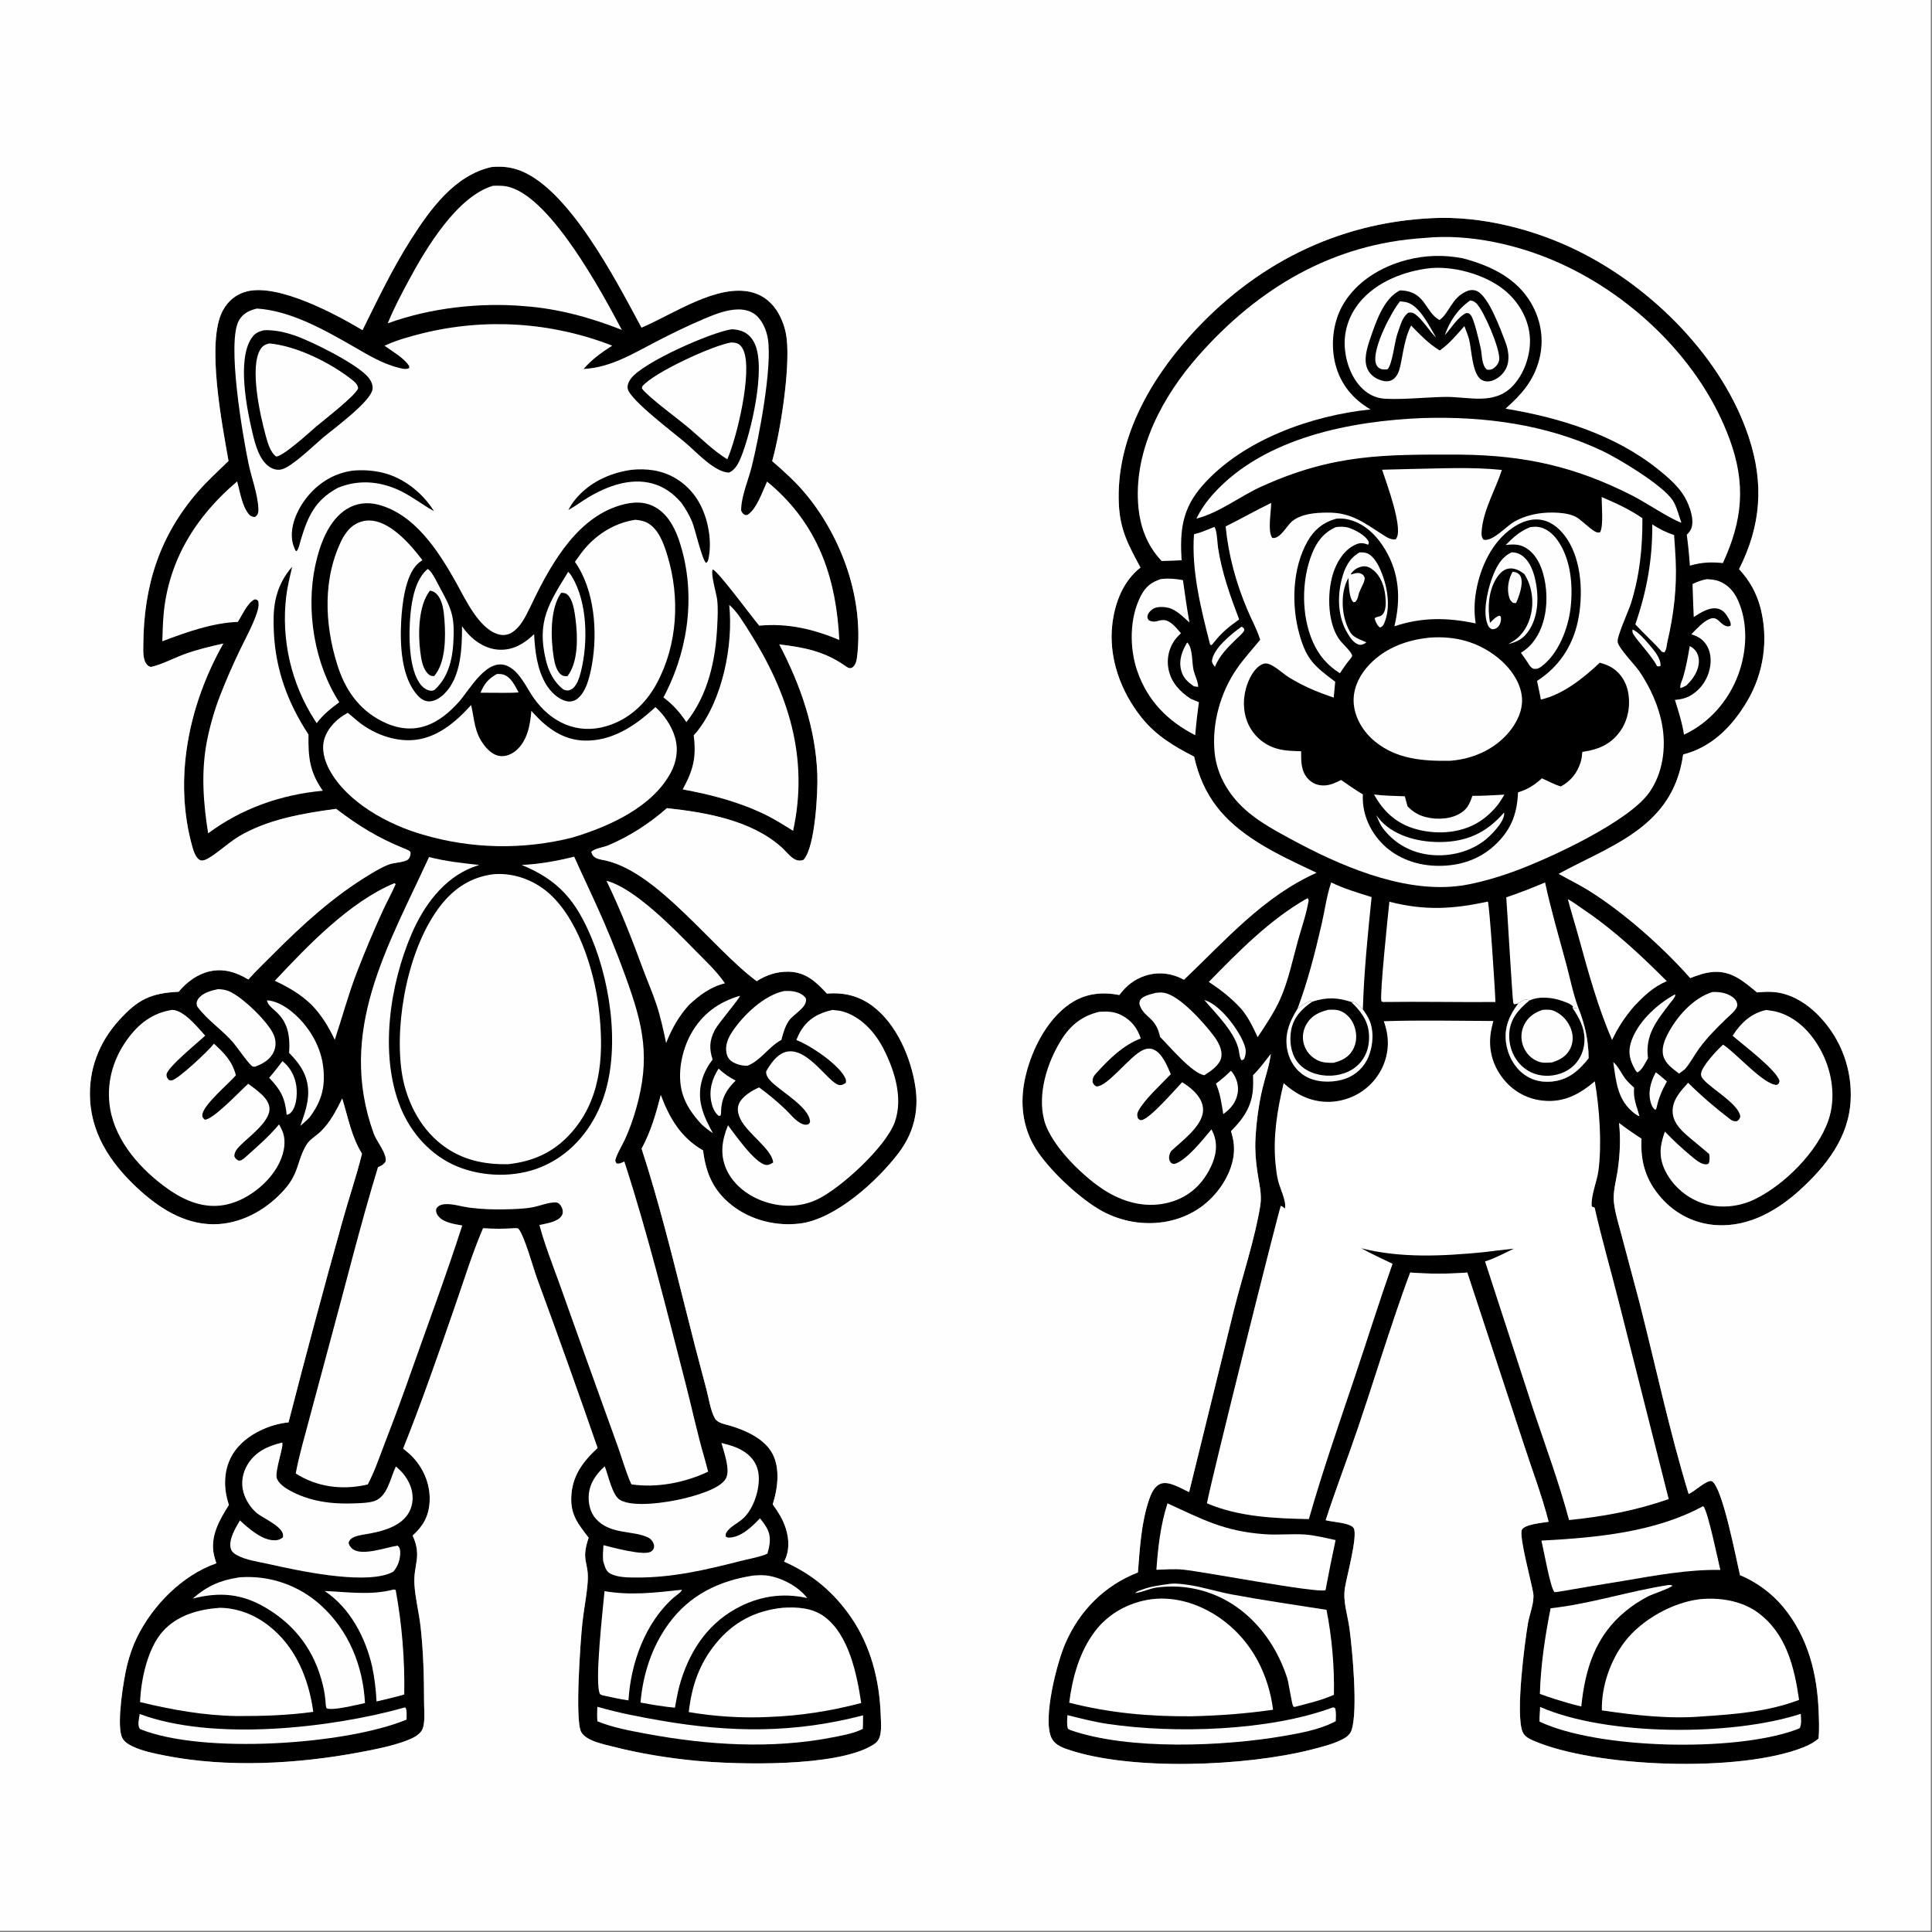 <svg height="1080" width="1080" xmlns="http://www.w3.org/2000/svg"><rect width="100%" height="100%" fill="#808080" stroke="none"/><g transform="scale(1.054)"><path d="m260.697 88.586c4.36-.389 8.543-.179 12.765 1.054 27.395 8.004 53.78 60.071 66.773 84.117 16.457-6.939 40.259-23.548 58.603-18.718 6.405 1.686 11.116 5.853 14.281 11.591q.839 1.537 1.523 3.149.684 1.612 1.206 3.283.522 1.671.877 3.386.355 1.715.54 3.456c1.769 16.149-3.332 49.095-7.727 64.659 6.539 5.668 12.801 11.291 18.298 18.021 18.894 23.133 30.211 55.113 26.809 85.173-.241 2.129-.66 4.902-2.536 6.23-1.442 1.022-2.954-.206-4.149-1.033-11.058-7.649-21.551-9.582-34.65-11.184 11.295 21.61 19.236 44.266 20.168 68.884.336 8.866-1.032 38.624-7.307 45.371-4.862 1.949-8.235-3.544-11.459-6.46-16.12-14.58-40.116-18.651-61.007-20.957-9.087 8.066-19.962 15.08-31.182 19.774-2.435 1.019-7.112 1.617-8.885 3.357.729 3.81 4.481 3.966 7.565 4.658 27.874 6.257 56.824 46.774 80.133 63.986 5.165-3.327 10.825-5.17 17.014-5.017 9.086.224 14.436 5.364 20.221 11.618 8.9-.755 16.849 1.134 24.08 6.495 12.957 9.607 20.63 27.757 22.888 43.298 1.852 12.748-1.13 24.401-8.906 34.674-11.215 14.816-33.396 35-52.147 37.432-12.602 1.634-26.121-1.676-36.172-9.528-9.915-7.746-13.928-16.973-15.418-29.208-11.753-6.764-17.772-16.939-22.434-29.371-2.602 10.071-5.22 19.229-10.185 28.461 8.824 27 15.721 54.842 22.673 82.381q5.635 22.718 11.724 45.318c1.207 4.486 2.165 11.381 4.508 15.357 1.457 2.472 5.23 3.018 7.775 3.765 8.359 2.451 18.619 6.96 22.821 15.096 4.089 7.916 2.648 18.575.039 26.726 2.927 4.041 5.474 8.043 6.973 12.844 1.821 5.837 1.971 12.025-.939 17.51 14.989 6.577 26.608 16.424 35.81 29.961 10.214 15.024 14.757 32.968 15.414 50.959.129 3.526.522 7.44-.219 10.907-.575 2.692-1.718 4.061-4.047 5.49-19.087 11.71-71.63 10.437-94.054 8.26-14.43-1.401-29.303-3.796-43.355-7.392-4.936-1.263-14.686-3.091-17.192-7.9-3.349-6.428-.374-47.889.64-57.508.775-7.348 2.33-14.687 2.847-22.043.766-10.886-3.759-10.829.504-23.415-5.359-7.015-9.581-11.95-9.229-21.422.42-11.292 5.998-18.752 13.967-26.179q-15.598-45.059-32.07-89.806c-2.1-5.771-6.656-22.441-9.801-26.314-.471-.58-1.242-.388-1.941-.433-5.698.373-11.213.383-16.917.023-5.761 13.389-10.031 27.373-14.811 41.128-8.78 25.264-17.62 50.917-27.57 75.735 1.934 1.535 3.798 3.093 5.467 4.919 5.818 6.365 9.119 14.894 8.541 23.552-.505 7.549-3.463 12.662-8.981 17.649 5.117 11.275.249 15.509.954 26.158.486 7.343 2.402 14.703 3.235 22.039 1.535 13.526 1.844 27.016 1.871 40.621.008 3.909.677 10.269-.874 13.889-1.338 3.123-5.574 4.984-8.569 6.1-7.76 2.891-16.378 4.58-24.509 6.107-33.175 6.232-70.558 8.372-103.831 1.703-5.598-1.122-11.573-2.309-16.756-4.77-2.579-1.225-5.031-2.748-5.962-5.595-2.449-7.49 1.092-29.82 3.028-37.582 1.251-5.017 2.87-9.814 5.125-14.472 8.251-17.046 24.065-33.176 42.185-39.491-.436-1.359-.907-2.741-1.222-4.133-2.278-10.04 2.739-18.652 7.857-26.794-.757-2.485-1.459-5.078-1.763-7.662-.942-7.993.73-15.892 5.893-22.247 6.379-7.852 17.561-12.936 27.504-13.888q13.733-53.413 28.565-106.531c3.313-11.995 7.449-23.942 10.407-35.997-5.604-8.916-7.39-19.338-10.494-29.254-3.111 6.249-6.312 12.596-11.395 17.507-2.321 2.243-5.826 4.202-7.5 6.945-4.963 8.134-3.866 14.695-11.246 23.276-8.876 10.321-21.579 17.97-35.358 18.875-15.76 1.036-29.501-6.966-40.913-17.085-14.546-12.897-26.187-28.715-27.309-48.732-.9-16.059 4.689-30.556 15.422-42.371 9.928-10.93 16.808-14.326 31.545-15.019 4.207-5.073 9.885-9.344 16.393-10.825 7.42-1.689 14.273.461 20.569 4.322 4.125-4.665 8.72-9.005 13.115-13.419 15.705-15.774 32.107-30.728 51.239-42.278 3.381-2.041 6.849-4.128 10.582-5.461 2.356-.841 8.411-1.004 9.954-2.711.771-.853 1.265-2.384 1.116-3.526-.12-.917-2.512-1.741-3.315-2.065-13.897-5.623-24.214-12-36.124-21.058-17.572 2.363-36.677 5.599-52.021 14.895-4.872 2.951-13.006 10.334-17.121 12.021-1.106.453-2.19.762-3.306.134-2.048-1.153-3.176-4.662-3.769-6.764-10.252-36.342-1.876-75.638 16.379-107.946-7.044 1.581-14.103 3.248-20.883 5.758-5.833 2.159-11.536 5.314-17.598 6.686-.481-.218-1.216-.497-1.622-.869-2.711-2.485-2.348-7.494-2.327-10.86.194-31.156 8.454-57.769 29.139-81.465 5.001-5.73 10.648-10.771 16.049-16.107-3.227-18.55-12.105-63.335-2.95-79.922 2.792-5.061 7.124-8.614 12.768-10.008 16.752-4.137 46.638 11.847 61.258 20.554 8.058-16.308 15.868-32.652 25.65-48.029 10.199-16.035 23.233-34.147 42.777-38.473z"/><path d="m136.283 163.645c17.826 1.125 35.865 11.35 51.106 20.094 7.58 4.349 15.272 9.095 23.822 11.245 1.719.432 4.188 1.181 5.814.21l-.015-1.044c-2.763-4.379-8.891-7.724-13.051-10.768.434-.21.867-.422 1.309-.616 5.935-2.611 12.376-4.357 18.657-5.95q3.112-.772 6.252-1.424 3.14-.652 6.302-1.183 3.163-.531 6.343-.94 3.181-.408 6.375-.695 3.194-.286 6.396-.449 3.203-.163 6.409-.203 3.207-.039 6.412.044 3.206.084 6.406.29 3.2.207 6.39.537 3.189.33 6.364.782 3.175.452 6.33 1.026 3.155.574 6.285 1.268 3.131.695 6.232 1.51 3.102.815 6.17 1.748 3.068.933 6.097 1.984 3.03 1.051 6.017 2.217c-5.555 3.507-10.862 7.381-15.197 12.35 14.524-.713 26.569-8.363 39.137-14.824 8.065-4.146 16.272-8.174 24.632-11.697 5.604-2.362 11.974-4.97 18.151-5.043 3.931-.047 7.747 1.023 10.497 3.958 2.912 3.109 4.67 7.464 5.334 11.627 2.399 15.035-4.69 52.17-8.523 67.611-1.841 7.415-5.618 15.858-5.661 23.41.405.958.601 1.381 1.464 2.025.832.62.95.406 1.902.306 4.833-3.004 8.002-12.515 10.357-17.638q2.247 1.794 4.366 3.736c23.758 21.623 32.457 49.098 33.98 80.289-13.499-5.754-27.717-9.055-42.453-7.578-3.488-3.96-21.57-28.674-24.646-29.831-1.348 1.849 1.953 13.008 2.305 15.921.557 4.611.268 9.324.052 13.951-.85 18.176-4.807 36.571-16.379 51.104-3.389-5.163-7.229-9.426-12.164-13.122q.756-1.395 1.465-2.815c12.373-24.724 15.728-54.328 6.731-80.739-2.484-7.295-6.664-14.686-13.957-18.059-6.233-2.883-13.209-1.736-19.448.479-22.779 8.088-35.993 33.372-45.79 53.948-2.181 4.485-4.858 9.875-9.16 12.638-2.171 1.394-4.684 1.834-7.182 1.151-10.748-2.939-18.012-19.399-23.056-28.312-9.215-16.28-21.645-35.566-40.996-40.549-5.623-1.448-11.463-.783-16.45 2.277-9.885 6.066-14.486 19.206-16.789 29.94-5.094 23.748-.532 52.17 12.721 72.617-4.698 3.452-8.46 6.45-11.986 11.097q-.518-.765-1.008-1.549-1.168-1.814-2.256-3.676-1.089-1.863-2.095-3.771-1.007-1.908-1.93-3.858-.923-1.95-1.761-3.938-.838-1.988-1.589-4.01-.751-2.023-1.414-4.076-.662-2.053-1.236-4.133-.573-2.08-1.055-4.182-.483-2.103-.874-4.225-.391-2.121-.69-4.258-.298-2.136-.504-4.284-.206-2.147-.319-4.302-.113-2.154-.133-4.311-.019-2.158.055-4.314.074-2.156.241-4.307.168-2.15.428-4.292c.644-5.202 1.967-10.366 3.125-15.474q-.838.94-1.611 1.934-.774.993-1.48 2.036-.706 1.042-1.342 2.13-.635 1.087-1.197 2.214-.562 1.127-1.048 2.288-.486 1.162-.894 2.353-.407 1.192-.735 2.407-.328 1.216-.575 2.451c-1.118 5.494-1.087 11.243-.823 16.819.955 20.237 7.414 37.539 18.382 54.374-.188 12.053.554 19.687 7.589 29.788-22.194 2.053-42.891 9.308-60.822 22.578-2.571-16.02-3.779-32.228-.759-48.287q1.211-6.321 2.98-12.508 1.768-6.188 4.081-12.194 4.866-12.48 10.7-24.538c3.006-6.23 6.57-12.633 8.782-19.191.736-2.184 1.244-4.195.773-6.477-.828-.872-.78-.796-1.99-.846-3.802 1.966-6.481 8.328-8.795 11.916-13.561.512-27.504 5.505-40.069 10.284.141-4.666.247-9.367.654-14.018 2.535-28.913 17.269-52.411 39.054-70.798 1.429 5.301 2.54 12.776 5.991 17.176 1.011 1.29 1.783 1.542 3.371 1.72 1.778-1.09 1.953-2.611 1.862-4.585-.353-7.616-3.636-16.183-5.216-23.729-2.903-13.867-11.854-65-4.921-76.227 2.224-3.602 5.426-5.065 9.393-6.021z" fill="#fefefe"/><path d="m387.992 174.644q1.368.016 2.715.252 1.347.236 2.639.686c3.387 1.191 5.764 3.896 7.143 7.15 5.626 13.277-2.057 46.311-7.425 59.61-1.316 3.262-3.044 6.837-6.428 8.303-7.369-.083-17.148-10.687-22.422-15.25-5.717-5.027-30.118-23.157-31.282-29.246-.359-1.876.569-3.849 1.652-5.319 6.418-8.709 42.413-24.511 53.408-26.186z"/><path d="m387.798 181.635c1.161.024 2.217.089 3.304.539 1.629.673 2.635 2.237 3.287 3.803 4.695 11.275-3.437 45.693-8.648 57.621-7.226-4.416-13.574-10.806-20.028-16.286-5.786-4.99-21.442-16.262-25.273-21.259l.204-1.125c5.867-7.259 37.45-21.787 47.154-23.293z" fill="#fefefe"/><path d="m140.092 175.155c.809-.034 1.599-.056 2.408-.023 4.606.187 9.049 1.174 13.404 2.657 9.246 3.148 32.586 14.777 39.024 21.865 1.625 1.79 2.975 4.227 2.649 6.731-.855 6.582-20.708 21.052-26.399 25.821-4.674 3.971-16.086 15.126-21.593 16.669-2.213.621-4.573.08-6.477-1.151-5.723-3.698-7.815-12.3-9.291-18.53-3.041-12.832-7.97-38.216-.537-49.678 1.768-2.727 3.722-3.679 6.812-4.361z"/><path d="m142.79 182.138c14.522 1.281 32.769 10.388 44.15 19.463 1.52 1.212 2.768 2.364 2.997 4.374-1.345 3.867-18.306 16.908-22.603 20.554-3.521 3.075-17.379 15.71-20.89 15.583-3.237-2.36-4.592-7.677-5.607-11.393-2.854-10.448-8.58-35.965-2.743-45.405 1.208-1.952 2.524-2.62 4.696-3.176z" fill="#fefefe"/><path d="m334.926 249.181c3.868-.409 7.959-.352 11.801.288 9.057 1.508 16.859 6.564 22.168 14.035 6.134 8.63 9.05 22.217 6.895 32.618-.219 1.055-.387 1.832-1.301 2.458-2.132-1.641-5.885-18.172-7.366-21.755-1.513-3.66-3.453-6.877-5.714-10.116-4.176-4.874-9.102-8.552-15.375-10.266-11.768-3.216-24.065 1.389-34.111 7.398-3.404 2.035-6.557 4.446-10.018 6.383l-.471.259c.846-1.557 1.732-3.099 2.812-4.508 7.49-9.775 18.725-15.11 30.68-16.794z"/><path d="m186.82 249.657c5.145-.56 10.824-.196 15.869.984 11.284 2.64 21.417 10.707 27.469 20.449-6.825-3.779-12.738-8.703-20.027-11.765-10.174-4.274-20.675-4.802-30.917-.607-12.137 6.563-15.907 15.046-19.737 27.806-.522 1.741-.949 4.467-2.195 5.814l-.571-.349c-.747-1.658-1.392-3.271-1.691-5.076-1.249-7.543 2.355-15.964 6.785-21.905 6.176-8.283 14.747-13.918 25.015-15.351z"/><path d="m276.674 458.736c9.508-.431 18.65-2.108 27.861-4.394 3.759 8.426 7.758 16.745 11.551 25.155q8.599 18.818 15.628 38.276c9.491 26.088 13.441 43.142 5.565 70.576-1.553 5.413-3.448 10.81-5.815 15.923-1.527 3.3-3.663 6.674-4.832 10.092-.471 1.376-.299 1.441.346 2.672 1.69.323 2.592-.364 4.155-1.022 12.442 38.222 22.277 78.233 32.347 117.217 3.474 13.448 6.348 27.059 10.244 40.394l1.865 6.893c-12.37 5.856-27.103 8.726-40.724 6.74-2.977-6.54-4.929-13.818-7.392-20.597l-16.353-45.443-14.594-40.873c-3.666-10.146-7.656-20.214-10.445-30.648 3.286-.732 7.116-1.252 9.984-3.117 1.242-.808 2.313-2.065 2.405-3.609.098-1.646-.813-3.608-2.076-4.647-.578-.475-1.168-.604-1.898-.608-3.806-.02-8.231 1.871-12.027 2.584-4.778.896-10.388 1.002-15.261 1.104-6.146.13-12.465-.138-18.561-.949-3.914-.521-7.878-1.892-11.841-1.828-.694.011-1.388.06-2.068.204-1.496.316-2.562.925-3.366 2.26-.214 1.268-.047 2.147.64 3.232 2.605 4.119 8.802 4.816 13.152 5.625-8.285 25.772-17.745 51.089-26.753 76.611q-6.769 19.35-14.179 38.464c-2.851 7.435-5.474 15.226-9.171 22.281q-.778.178-1.558.344c-12.559 2.659-25.818.861-36.666-6.188 1.833-9.747 4.656-19.359 7.205-28.94l11.354-42.271c8.277-30.435 15.846-61.054 25.055-91.234 1.797-.736 2.932-1.335 4.04-2.983.841-4.166-4.769-10.572-6.295-14.806-19.573-54.311 7.369-98.861 29.352-146.688 8.584 2.233 17.776 3.265 26.581 4.193q-1.738.572-3.447 1.226c-15.559 6.028-25.992 20.531-32.372 35.346-11.616 26.978-17.129 63.944-5.997 91.776 5.507 13.77 16.123 25.688 29.92 31.458 13.758 5.753 30.956 6.129 44.794.408 14.801-6.119 25.575-18.325 31.608-32.973 10.733-26.058 5.809-62.781-4.816-88.322-8.204-19.723-17.368-30.793-37.145-38.914z" fill="#fefefe"/><path d="m261.557 463.673c9.827-.885 19.815 2.402 27.556 8.412 17.006 13.203 26.002 42.174 28.459 62.729 2.644 22.126 1.943 45.456-12.604 63.612-9.332 11.648-20.614 17.34-35.255 19.01-13.003.288-24.751-2.206-35.273-10.249-12.244-9.359-19.52-24.527-21.528-39.598-3.579-26.86 3.815-65.553 20.733-87.286 7.184-9.23 16.239-15.141 27.912-16.63z" fill="#fefefe"/><path d="m337.009 275.663c2.211.255 4.278.529 6.266 1.598 6.107 3.284 8.826 11.238 10.724 17.486 6.709 22.084 5.415 47.113-5.639 67.635-5.853 10.866-14.85 19.253-26.837 22.782-15.545 4.577-29.498-2.174-38.529-15.064-3.805-5.43-7.189-13.52-13.349-16.638-11.095-5.616-20.415 12.316-26.337 18.881-4.915 5.448-10.7 10.419-17.787 12.719-7.98 2.59-15.842 1.111-23.119-2.631-12.238-6.292-19.36-16.739-23.441-29.641-6.96-22.002-7.929-46.686 2.889-67.585 1.333-2.17 2.702-4.197 4.697-5.821 3.152-2.566 6.912-3.695 10.957-3.224 10.415 1.214 20.627 13.113 26.525 20.923-.864.578-1.712 1.225-2.476 1.932-6.7 6.202-8.312 21.955-8.778 30.485-.666 12.203-.024 30.113 8.986 39.619 1.558 1.643 3.586 2.904 5.92 2.879 3.066-.032 6.043-2.076 8.117-4.173 8.758-8.855 9.25-24.062 9.243-35.674.957 1.419 2.047 2.726 3.196 3.995 4.311 4.76 10.344 8.269 16.874 8.45 7.358.204 13.081-3.378 18.179-8.277.413 9.028 1.595 18.761 6.345 26.673 2.318 3.861 6.427 7.977 10.998 8.914 1.944.398 3.855-.031 5.447-1.215 4.925-3.665 6.81-12.279 7.837-18.02 3.131-17.511 1.474-39.776-8.992-54.693q1.612-2.304 3.286-4.563c6.98-9.341 17.193-16.021 28.798-17.752z" fill="#fefefe"/><path d="m249.888 373.938c1.806 8.018 1.675 14.618 7.033 21.455 2.131 2.719 4.926 5.263 8.515 5.601 3.022.285 6.068-1.054 8.323-2.994 5.924-5.097 7.501-13.637 8.044-21.016q.611.69 1.232 1.371c7.121 7.816 15.531 13.96 26.453 14.406 15.008.614 27.624-7.928 38.127-17.736 4.636 4.081 8.63 10.067 10.385 16.014 1.883 6.38.865 12.92-2.239 18.735-9.843 18.442-33.158 28.776-52.193 34.436q-2.434.616-4.886 1.15-2.453.533-4.923.985-2.469.452-4.952.821-2.483.369-4.977.654-2.494.286-4.996.488-2.502.202-5.01.321-2.507.118-5.017.153-2.51.035-5.02-.015-2.51-.049-5.017-.182-2.507-.133-5.008-.35-2.5-.217-4.993-.517-2.492-.3-4.973-.684-2.481-.383-4.947-.849-2.467-.466-4.917-1.014-2.449-.549-4.879-1.179-2.43-.629-4.838-1.34c-18.173-5.184-40.034-17.006-49.417-34.228-2.702-4.958-4.472-11.118-2.714-16.672 1.886-5.96 6.925-10.845 12.35-13.679 2.472 1.855 4.662 4.048 7.175 5.876 7.487 5.446 17.061 8.999 26.393 8.618 13.16-.537 23.446-9.327 31.886-18.629z" fill="#fefefe"/><path d="m91.141 535.635c.164-.004.327-.019.49-.011 6.092.32 13.36 9.416 17.183 13.635-3.511 3.437-20.627 17.172-20.494 20.797.052 1.409.446 1.835 1.333 2.8.53.103.921.217 1.488.13 3.299-.503 19.825-16.039 22.323-19.451 5.566 5.068 9.728 9.311 11.646 16.758-3.747 4.449-17.408 15.722-17.794 20.964-.102 1.384.379 1.703 1.28 2.567 4.371.187 19.002-15.491 23.048-19.032 2.479 1.796 5.144 3.746 7.339 5.875 2.102 2.038 4.067 4.677 3.958 7.749-.24 6.763-10.738 14.326-15.219 18.823-1.71 1.717-3.424 3.448-3.43 6.005.563 1.295 1.027 1.619 2.235 2.324 1.406-.027 1.606-.283 2.786-1.093 6.492-5.798 13.118-11.429 18.691-18.146 1.093 1.952 2.169 4.027 2.584 6.244 1.198 6.389-1.358 13.194-4.907 18.447-5.825 8.624-16.155 16.091-26.465 18.026-10.979 2.061-21.093-2.109-29.968-8.344-14.235-9.999-27.828-24.992-30.83-42.696-2.215-13.06 1.282-25.913 8.967-36.583 6.057-8.41 13.351-14.146 23.757-15.788z" fill="#fefefe"/><path d="m441.486 535.631c2.105.213 4.261.387 6.28 1.051 9.579 3.151 16.697 11.33 21.097 20.102 5.713 11.39 10.13 25.637 5.753 38.207-4.553 13.076-28.861 35.444-41.447 41.282-9.238 4.285-19.663 4.107-29.101.533-8.049-3.048-15.495-8.9-18.954-16.95-3.393-7.893-2.121-15.389.984-23.04 3.756 4.923 13.999 19.756 19.942 20.991 1.508.313 2.759-.512 4.006-1.226-.418-6.947-13.743-15.421-17.39-23.137-1.155-2.445-1.884-5.261-.808-7.867 1.678-4.066 6.886-7.172 10.763-8.856 4.828 3.519 9.643 7.541 13.972 11.67 2.422 2.31 4.611 5.213 7.48 6.987 1.309.81 2.865 1.459 4.402.96.783-.254.781-.605 1.162-1.266-.188-8.045-16.076-16.327-21.24-22.103-1.229-1.375-2.119-2.806-2.054-4.695 2.071-3.763 5.227-8.315 9.31-9.983 11.611-4.743 23.285 15.579 29.138 17.085 1.424.366 2.767-.258 3.82-1.109.079-.998.208-1.303-.207-2.263-3.115-7.207-18.528-17.559-26.038-20.409.692-1.767 1.483-3.453 2.477-5.072 3.912-6.372 9.606-9.305 16.653-10.892z" fill="#fefefe"/><path d="m261.45 98.532c3.206-.1 6.077-.135 9.194.815 22.372 6.817 48.764 56.005 59.166 75.629-16.324-6.472-33.84-11.295-51.387-12.577-23.769-2.101-50.334.893-72.77 9.091 3.099-7.76 7.154-15.36 11.107-22.715 9.16-17.036 25.499-44.503 44.69-50.242z" fill="#fefefe"/><path d="m415.101 852.697c7.76-.48 15.724-.03 22.221 4.79 12.949 9.609 17.224 30.803 19.43 45.742-16.244 4.247-32.131 6.775-48.92 7.385-13.925.724-28.788-.238-42.538-2.583 1.562-13.802 5.498-25.484 14.37-36.375 9.272-11.384 20.916-17.425 35.437-18.959z" fill="#fff"/><path d="m116.644 852.712c9.404.153 18.17 3.574 25.608 9.295 14.49 11.146 21.495 28.27 23.901 45.903-13.434 1.862-26.982 2.269-40.528 2.22-17.472-.28-34.407-3.301-51.335-7.403.433-11.784 3.933-28.389 12-37.462 7.705-8.666 19.228-11.795 30.354-12.553z" fill="#fff"/><path d="m386.748 320.829c3.99 3.216 7.477 9.158 10.21 13.439 20.943 32.804 32.249 67.289 23.671 106.406-4.55-2.887-9.057-5.695-13.86-8.154-14.366-7.117-29.061-10.929-44.717-13.832 5.635-10.259 7.331-17.012 5.86-28.677q.851-.913 1.642-1.879c13.629-16.922 19.446-46.122 17.194-67.303z" fill="#fefefe"/><path d="m382.623 765.298c4.986 1.239 9.757 2.575 13.819 5.901 3.495 2.862 5.508 6.596 5.932 11.095.71 7.542-2.682 18.115-8.451 23.233-2.476 2.198-6.516 4.124-8.37 6.816-.667.968-.804 1.513-.579 2.682.855.412.866.496 1.911.458 6.321-.235 12.096-5.923 16.181-10.239 1.374 1.698 2.746 3.473 3.762 5.414 2.39 4.565 1.483 8.656.181 13.329-.424.193-.843.398-1.28.56-4.079 1.513-8.788 2.295-13.025 3.377-18.308 4.678-35.921 8.815-54.969 8.743-4.45-.017-10.166.027-14.17-2.122-2.327-1.249-2.939-4.269-3.673-6.593-.277-2.813-.019-5.622.143-8.437 4.641 1.156 20.945 5.617 24.981 3.528 1.092-.565 1.751-1.409 1.874-2.651.194-1.951-1.431-4.103-3.098-4.927-7.939-3.922-20.066-1.384-27.754-9.929-2.986-3.318-4.082-8.1-3.8-12.469.411-6.383 3.939-11.231 8.471-15.398 1.872 4.404 3.926 15.245 7.991 17.755 7.076 4.37 25.808 1.285 33.521-.576 5.887-1.421 19.606-4.995 22.749-10.701 2.529-4.592-1.069-14.019-2.347-18.849z" fill="#fefefe"/><path d="m149.625 765.092c1.285.933-3.997 15.286-2.819 18.894.869 2.66 4.072 4.933 6.381 6.242 10.991 6.231 23.273 7.674 35.682 7.077 3.089-.149 6.399-.192 9.375-1.103 7.364-2.255 8.678-12.3 11.731-18.427 3.028 2.498 5.393 5.316 7.081 8.897 2.027 4.299 2.454 9.291.661 13.745-3.379 8.389-13.264 11.338-21.384 12.871-2.889.546-6.136.816-8.823 2.047-1.473.674-2.056 1.356-2.638 2.837.276 1.463 1.006 2.441 2.166 3.356 5.007 3.953 18.176-1.012 23.844-1.765.121.1.255.186.363.299.745.776.968 1.895 1.009 2.938.148 3.753-1.144 7.73-3.629 10.517-.797.437-1.612.859-2.469 1.166-15.229 5.455-47.881-1.623-63.667-5.164-5.391-1.21-11.902-2.032-16.787-4.686-1.542-.838-2.902-1.87-3.353-3.669-1.175-4.679 2.588-10.889 4.898-14.787 4.303 4.004 10.873 9.734 16.894 10.442 2.255.265 3.985.038 5.805-1.38 1.852-5.194-10.536-10.147-13.915-13.082-3.187-2.769-5.777-6.808-6.916-10.877-1.413-5.049-.507-10.38 2.229-14.824 4.186-6.802 10.837-9.825 18.281-11.564z" fill="#fefefe"/><path d="m126.368 836.666c.458-.071.918-.127 1.381-.16q1.44-.093 2.884-.113 1.443-.02 2.885.032 1.443.052 2.881.176 1.438.124 2.868.321 1.43.196 2.848.464 1.418.268 2.821.606 1.403.339 2.788.747 1.384.409 2.746.886 1.362.478 2.699 1.023 1.336.545 2.644 1.157 1.307.611 2.582 1.288 1.275.676 2.515 1.415 1.239.74 2.44 1.541 1.201.8 2.36 1.66 1.159.86 2.274 1.777 1.115.917 2.182 1.889c14.837 13.449 22.352 32.132 23.419 51.884-4.352.844-16.9 4.186-20.425 2.775l-.383-1.658c-.183-3.718-.694-7.22-1.584-10.838-4.385-17.826-14.267-31.324-30.05-40.724-12.871-7.666-24.634-8.623-38.952-4.972 7.337-6.461 14.544-9.735 24.177-11.176z" fill="#fefefe"/><path d="m209.045 468.463c.586.062.297-.053.8.481-2.086 4.81-4.675 9.429-6.867 14.203q-7.311 16.009-13.66 32.423c-4.511 11.714-7.811 23.998-11.767 35.917-3.306-6.947-6.787-12.748-12.093-18.339-5.966-5.863-12.229-9.424-19.725-12.966 17.482-18.638 39.612-41.818 63.312-51.719z" fill="#fefefe"/><path d="m321.638 467.129c14.996 3.843 36.466 26.08 47.431 37.287 5.351 5.469 11.109 10.753 15.418 17.11-7.685 1.91-13.322 6.164-19.044 11.44-5.501 6.083-9.145 12.641-12.156 20.231-1.451-6.886-2.938-13.851-5.16-20.536-2.137-6.431-4.908-12.666-7.247-19.031-5.829-15.865-11.84-31.266-19.242-46.501z" fill="#fefefe"/><path d="m399.233 835.653c2.503-.213 4.998-.382 7.501-.051 7.651 1.009 16.745 5.798 21.391 11.963-13.283-3.002-26.097-.919-37.965 5.718-15.858 8.868-25.074 23.691-29.829 40.873-1.006 3.796-1.648 7.691-2.368 11.55-6.123-.564-12.217-1.59-18.255-2.732 1.301-15.126 6.031-29.724 15.075-42.019 11.007-14.962 26.332-22.483 44.45-25.302z" fill="#fefefe"/><path d="m361.019 843.216.611.003c-.181 1.185-3.305 3.161-4.337 4.074-15.129 13.38-22.781 34.836-23.978 54.536-4.643-.644-9.247-1.738-13.836-2.693l-1.111-.479c-3.468-4.359 1.698-47.874 2.253-54.777 13.765 2.377 26.695.828 40.398-.664z" fill="#fff"/><path d="m208.495 843.094c.752-.116.29-.104 1.372.185q2.503 13.709 3.64 27.598 1.138 13.889.897 27.823c-4.824 1.45-9.801 2.51-14.696 3.703-.341-6.207-1.029-12.344-2.316-18.429-3.488-15.42-11.737-31.242-25.218-40.15 12.213.457 24.264 2.396 36.321-.73z" fill="#fff"/><path d="m226.83 301.764c.494.336.925.623 1.312 1.087 2.089 2.507 3.43 5.662 4.992 8.5 6.564 11.923 8.12 15.761 7.291 29.703-.55 9.246-2.915 18.531-10.043 24.908-.672.288-1.18.461-1.934.381-1.96-.208-3.825-1.441-5.072-2.917-6.897-8.163-6.622-27.568-5.699-37.473.74-7.942 2.691-18.866 9.153-24.189z" fill="#fefefe"/><path d="m228.023 313.259c1.199.257 2.19.552 3.12 1.376 3.652 3.233 4.25 9.649 4.588 14.247.653 8.886.72 22.578-5.476 29.702-1.177-.112-1.713.041-2.669-.718-3.458-2.749-4.208-8.382-4.717-12.511-1.169-9.488-.979-24.254 5.154-32.096z"/><path d="m316.812 905.211c11.092 3.225 22.502 5.395 33.875 7.362 36.833 6.368 70.669 6.726 107.059-2.818.052 2.399-.046 4.792-.123 7.19q-.896.464-1.831.841c-4.345 1.8-9.368 2.697-13.976 3.606-32.37 6.389-66.637 4.168-98.866-1.831-8.651-1.61-17.947-3.303-26.106-6.641-.223-2.617-.176-5.093-.032-7.709z" fill="#fefefe"/><path d="m214.665 905.586.495.144c.783 1.804.467 4.347.463 6.303-32.347 13.359-108.193 18.428-141.286 5.038-.111-.134-.238-.255-.331-.401-1.196-1.886-.222-5.52.102-7.628 38.858 14.552 101.53 7.517 140.557-3.456z" fill="#fefefe"/><path d="m301.33 303.308c.854.675 1.436 1.579 1.996 2.503 8.345 13.757 8.608 35.306 4.753 50.472-.797 3.134-2.16 7.943-5.32 9.468-1.47.709-2.263.481-3.733.063-5.229-3.892-8.002-9.532-9.51-15.747-4.981-20.533 1.627-30.106 11.814-46.759z" fill="#fefefe"/><path d="m297.626 314.385c.953.067 2.012.054 2.839.612 3.408 2.302 4.304 9.641 4.79 13.46 1.163 9.13 1.574 22.543-4.305 30.194-.974-.018-1.894.017-2.778-.474-2.875-1.596-3.978-6.259-4.455-9.219-1.611-9.987-2.243-25.937 3.909-34.573z"/><path d="m415.89 525.603c1.57-.075 3.268-.065 4.821.187 2.604.422 5.165 1.478 6.686 3.681 1.09 4.748-6.497 8.306-8.935 11.818-2.163 3.116-3.052 6.664-4.058 10.263-6.831 3.682-10.611 10.626-17.83 13.636q-.537.03-1.074.019-.538-.011-1.073-.062-.535-.052-1.065-.144-.529-.092-1.051-.225-.521-.132-1.03-.303-.51-.172-1.005-.381-.495-.21-.973-.457-.477-.247-.935-.529c-1.737-1.057-2.703-2.732-3.078-4.704-.767-4.025.813-7.804 2.994-11.107 5.857-8.869 16.926-19.482 27.606-21.692z" fill="#fefefe"/><path d="m115.541 524.619c1.912.022 3.88.288 5.668.992 6.96 2.742 21.438 16.626 24.104 23.564 1.107 2.88 1.148 5.945-.164 8.763-1.945 4.177-5.865 6.323-9.985 7.845-.446-.091-.945-.045-1.339-.273-1.848-1.07-8.062-10.075-9.94-12.307-5.834-6.93-14.201-12.255-19.389-19.557-.355-1.426-.329-2.433.516-3.701 2.215-3.326 6.85-4.542 10.529-5.326z" fill="#fefefe"/><path d="m392.458 528.129c-.436 1.912-11.34 14.27-13.397 18.276-2.834 5.522-2.955 9.779-1.122 15.534-2.449 3.235-4.381 6.681-5.534 10.593-3.179 10.788.605 19.168 5.696 28.477-2.208-1.426-4.092-2.962-6.042-4.71-4.415-4.828-8.237-9.971-10.111-16.331-2.962-10.059-.463-22.689 4.564-31.703 5.787-10.378 14.634-16.904 25.946-20.136z" fill="#fefefe"/><path d="m141.611 530.538c4.177.186 8.639 2.606 11.913 5.077 9.097 6.868 16.164 17.868 17.75 29.212 1.53 10.935-.458 18.991-7.094 27.82-1.503 1.606-3.257 3.025-4.903 4.484 2.008-5.754 4.186-11.501 4.184-17.684-.003-8.886-4.175-14.987-10.139-21.052 1.657-21.674-10.869-21.805-11.711-27.857z" fill="#fefefe"/><path d="m149.806 562.793c3.824 3.058 6.173 7.147 7.146 11.937.843 4.151.61 11.033-2.021 14.523-.853 1.131-1.502 1.822-2.885 1.998-.901-9.015-3.092-13.127-9.293-19.615 2.483-2.851 4.765-5.835 7.053-8.843z" fill="#fefefe"/><path d="m381.118 566.752c2.789 2.674 5.675 4.555 9.045 6.393-.087.082-.176.163-.261.247-4.838 4.749-7.309 9.358-7.485 16.228.056 1.041.047 1.256-.404 2.189l-1.016-.107c-2.114-1.855-3.108-4.354-3.697-7.071-1.389-6.415.343-12.498 3.818-17.879z" fill="#fefefe"/><path d="m263.576 357.454c1.058.007 2.21-.022 3.233.272 4.197 1.209 6.34 5.988 8.23 9.507-2.617.241-5.286.186-7.914.225l-12.264-.062c1.924-4.752 4.197-7.484 8.715-9.942z" fill="#fefefe"/><path d="m759.194 115.715c26.212-1.374 54.508 5.838 77.929 17.446 39.218 19.438 76.397 56.548 90.341 98.595 8.221 24.789 6.547 46.968-5.111 70.09 5.621 6.162 9.183 12.454 11.345 20.548q.399 1.554.721 3.125.322 1.572.566 3.157.245 1.585.411 3.181.166 1.595.254 3.197.088 1.601.097 3.205.009 1.604-.061 3.207-.07 1.603-.218 3.2-.149 1.597-.375 3.185-.227 1.588-.531 3.163-.305 1.575-.686 3.133-.381 1.558-.839 3.095-.457 1.538-.989 3.051-.533 1.513-1.139 2.998-.606 1.485-1.284 2.939-.678 1.454-1.427 2.872-.748 1.419-1.566 2.799c-7.843 13.291-18.721 24.405-33.948 28.259-.469 3.104-1.087 6.245-1.956 9.263-8.922 31.011-38.574 40.128-64.034 54.038 5.429 3.084 10.986 5.744 16.296 9.079 18.64 11.706 39.006 29.842 53.438 46.195 3.789-1.417 7.574-2.823 11.627-3.197 10.177-.939 16.553 4.853 23.776 10.789 2.443-.193 4.916-.351 7.368-.282 10.254.287 19.523 6.267 26.29 13.594q1.025 1.095 1.993 2.241.968 1.145 1.878 2.338.91 1.192 1.758 2.429.849 1.237 1.634 2.515.786 1.278 1.506 2.593.72 1.316 1.374 2.666.653 1.35 1.238 2.731.584 1.382 1.099 2.791.515 1.408.958 2.841.443 1.433.814 2.887.371 1.453.668 2.923.297 1.47.52 2.954.223 1.483.372 2.975.148 1.493.221 2.991.073 1.498.071 2.998-.002 1.5-.079 2.998c-.961 19.701-12.896 34.908-26.995 47.71-12.091 10.979-27.028 19.448-43.796 18.561-11.516-.609-21.892-5.737-29.531-14.328-8.307-9.342-11.243-19.201-10.593-31.532-4.103-2.645-8.031-5.366-11.92-8.322.927 8.147.482 16.798-.678 24.899-.756 5.285-2.622 11.607-2.072 16.893.62 5.957 2.595 11.989 4.098 17.781l9.306 34.925c8.715 34.013 16.006 68.697 26.26 102.281 3.635-1.79 6.534-4.905 10.183-6.509.657-.289 1.579-.628 2.235-.228 5.652 3.451 12.836 41.482 14.828 49.745q1.655.695 3.266 1.487 1.611.791 3.172 1.677 1.561.887 3.067 1.864 1.505.978 2.95 2.043 1.445 1.065 2.824 2.214 1.379 1.149 2.687 2.379 1.308 1.229 2.541 2.534 1.233 1.304 2.386 2.68c13.217 16.006 18.076 35.394 18.824 55.734.171 4.657.39 9.383-.053 14.027-2.269 2.048-4.877 3.395-7.686 4.542-33.735 13.771-111.282 10.885-143.947-3.557-2.341-1.035-4.544-2.282-5.472-4.818-3.577-9.779 1.156-46.35 2.964-57.185.814-4.872 3.586-11.327 2.807-16.103-.954-5.854-7.716-30.39-5.986-33.62 1.53-2.853 11.013-3.662 14.163-4.186-3.621-14.226-8.935-27.921-13.428-41.879l-29.707-90.294c-10.145.751-20.116.78-30.258-.02-2.593 6.664-4.863 13.469-7.226 20.218-7.063 20.635-13.474 41.517-20.503 62.175-5.566 16.361-11.808 32.543-17.135 48.973 3.219.976 13.206 1.257 14.894 4.277 2.231 3.992-3.777 25.777-4.695 31.64-1.146 7.314 1.457 14.269 2.424 21.48 1.476 11.012 4.601 43.647 1.102 53.969-.93 2.742-3.366 4.162-5.864 5.347-4.755 2.253-10.176 3.587-15.271 4.897-34.499 8.871-96.139 11.543-129.827-.19-3.381-1.178-6.822-2.789-8.325-6.253-4.455-10.273 2.899-39.311 7.539-49.947 7.566-17.341 20.77-30.608 38.443-37.517 1.035-12.848 1.75-26.305 5.912-38.589 1.042-3.074 2.694-6.927 5.865-8.332 4.468-1.981 11.263 2.483 15.385 4.303l23.856-96.956c4.345-17.187 11.203-37.972 13.899-55.047.953-6.039-.669-11.742-1.534-17.704-.84-5.793-1.342-11.436-1.05-17.286.453-9.074 1.657-18.327 3.766-27.175 1.449-6.079 3.622-11.999 4.4-18.217-3.071 3.91-5.817 7.773-9.39 11.27q.057 2.107.065 4.215c.014 11.013-4.143 17.806-11.805 25.486 1.398 4.452 2.004 8.678 1.335 13.307-1.53 10.587-8.788 20.88-17.382 27.016-10.444 7.457-23.656 9.859-36.211 7.675q-2.072-.361-4.109-.886-2.036-.526-4.024-1.213-1.988-.686-3.915-1.53-1.927-.843-3.78-1.838c-11.563-6.258-26.656-20.418-34.094-31.12-7.763-11.17-9.903-24.198-7.436-37.463 2.795-15.032 11.299-32.786 24.277-41.583 7.968-5.401 16.818-6.402 26.111-4.573 3.556-4.799 7.998-8.387 13.734-10.233 7.101-2.285 14.08-1.352 20.567 2.105 21.981-20.881 42.021-44.119 70.268-56.713-10.456-4.949-21.579-10.043-31.34-16.233-18.052-11.446-28.803-24.292-33.579-45.378-10.709-5.464-20.233-11.166-27.85-20.688-11.059-13.824-17.621-31.788-15.507-49.583 1.353-11.384 5.724-22.781 14.922-29.999-6.333-11.86-10.799-19.713-11.465-33.558-1.627-33.875 15.975-65.223 38.101-89.698 33.756-37.34 77.205-59.553 127.693-62.041z"/><path d="m748.33 248.731c15.933-.268 32.373-1.144 48.221.506-3.441 10.694-10.029 21.448-10.759 32.83-.102 1.589-.03 2.905 1.052 4.165 4.863 1.17 12.146-7.278 16.423-9.653 3.884-2.156 8.199-3.506 12.577-4.208 5.624-.901 16.222-1 21.023 2.417 2.968 2.112 5.556 4.872 8.615 6.837 1.12.72 1.819.941 3.107.706 1.985-3.14.797-14.577.904-18.717 7.31 3.151 15.083 6.634 21.584 11.23.093 15.468-1.399 30.118-5.994 44.962-1.249 4.037-7.668 17.857-7.122 20.748.651 3.45 9.277 12.167 11.633 15.673 5.688 8.462 10.189 18.334 11.972 28.402 2.15 12.129.358 25.468-6.852 35.691-10.869 15.41-52.14 34.564-70.436 41.364-9.201 3.419-19.109 6.373-28.789 7.975q-1.655.206-3.313.383c-29.467 3.106-62.275-11.271-87.617-25.047-7.677-4.173-15.417-8.347-22.194-13.922-9.93-8.17-17.001-19.338-18.207-32.27-1.415-15.18 3.071-31.347 11.654-43.912 3.736-5.469 8.333-10.438 12.544-15.548-1.654-5.481-4.625-10.778-6.853-16.067-5.971-14.17-9.98-28.74-11.465-44.075 8.122-4.004 15.979-8.52 24.135-12.461.051 4.362-2.024 15.293.623 18.549 4.102.754 7.507-6.255 10.26-8.627 2.467-2.125 5.611-3.269 8.758-3.93 3.511-.737 7.054-.856 10.632-.867 12.413-.038 19.341 5.598 29.222 11.922 1.91 1.222 4.304 2.704 6.608 2.217.276-.445.406-.615.606-1.059 2.791-6.188-5.365-28.393-7.871-35.821z" fill="#fefefe"/><path d="m708.845 275.082c2-.131 3.924-.087 5.891.349 8.81 1.953 15.267 8.378 19.793 15.844 7.742 12.77 8.464 26.64 5.007 40.902 14.59-4.909 28.135-4.703 43.11-1.532-.896-5.811-.76-11.344.255-17.14 2.244-12.809 8.389-26.101 19.369-33.608 4.653-3.181 10.169-5.271 15.852-4.041 5.628 1.219 9.959 5.383 13.036 10.056 7.925 12.037 8.589 30.027 5.658 43.721-2.845 13.292-10.234 24.227-21.623 31.502q1.087 4.933 2.05 9.892c11.857-2.736 22.577-11.403 31.24-19.552 2.333.681 4.629 1.424 6.678 2.769 4.53 2.973 7.314 7.527 8.325 12.815 1.369 7.168-.016 15.078-4.354 21.005-5.073 6.931-11.734 9.569-19.921 10.72-.126 1.78-.331 3.629-.851 5.338-1.725 5.673-5.277 10.174-10.498 12.971-3.363-.899-6.858-2.899-10.079-4.297-3.836 3.494-7.644 5.963-12.668 7.413-.494 11.697-3.749 20.13-12.491 28.204-8.73 8.063-19.983 11.252-31.722 10.747-10.912-.47-21.496-4.656-28.873-12.863-6.171-6.866-9.707-15.717-9.198-24.981-3.982-2.288-7.745-5.053-11.533-7.648-2.946 1.479-5.765 2.847-9.139 2.909-3.144.058-6.002-1.033-8.207-3.288-4.038-4.129-3.856-9.493-3.883-14.841-4.115-.166-8.277-.18-12.28-1.247q-.577-.15-1.146-.328-.569-.178-1.128-.384-.559-.206-1.108-.439-.548-.234-1.084-.495-.536-.26-1.058-.547-.523-.287-1.031-.599-.507-.313-.999-.65-.491-.337-.965-.699-.474-.361-.93-.745-.455-.385-.891-.791-.436-.407-.851-.835-.415-.427-.808-.875-.394-.448-.764-.915-.371-.467-.718-.951-.347-.485-.669-.986-.323-.501-.62-1.018c-3.595-6.29-4.093-14.018-2.17-20.927 1.242-4.463 3.997-10.32 8.266-12.546 1.455-.759 2.831-.745 4.315-.117 3.616 1.532 6.779 4.784 10.144 6.879 7.484 4.659 15.462 7.96 23.795 10.754q.452-4.196.789-8.402c-10.896-8.286-15.14-11.436-18.99-25.158-4.336-15.457-3.779-35.003 4.261-49.226 3.558-6.293 8.456-10.24 15.416-12.119z"/><g fill="#fefefe"><path d="m758.19 338.193c.077-.01.154-.024.231-.029 13.482-.95 25.666 2.26 36.254 10.881 6.253 5.091 11.849 12.702 12.525 20.961.562 6.875-2.9 13.728-7.32 18.807-7.847 9.017-19.036 13.779-30.774 14.683-14.226.223-28.276-.789-39.763-10.147-6.037-4.918-10.659-12.148-11.347-20.029-.611-7.005 2.167-13.596 6.56-18.908 8.377-10.128 20.84-14.99 33.634-16.219z"/><path d="m708.547 279.547c2.245-.282 4.713-.322 6.882.388 3.245 1.062 9.027 4.109 10.404 7.296.31.718.039.987-.192 1.672-2.313-.876-3.991-1.205-6.333-.215-5.693 2.405-9.336 7.759-11.524 13.337-4.035 10.289-4.105 27.354 2.264 36.732 1.653 2.433 6.25 6.41 7.024 8.646.262.756-.533 1.459-.932 2.079-2.035 2.429-3.763 4.928-5.468 7.597-6.51-4.013-11.255-9.55-14.338-16.545-6.182-14.022-6.155-32.551-.545-46.749 2.554-6.468 6.273-11.381 12.758-14.238z"/><path d="m811.665 279.551c1.313-.146 2.617-.261 3.936-.111 3.974.451 7.493 3.207 9.862 6.292 7.682 10.009 8.946 24.828 7.491 36.925-1.293 10.762-6.419 24.09-15.386 30.793-1.393 1.04-2.439 1.482-4.218 1.263-1.665-.741-2.284-2.009-3.208-3.486l-3.485-5.002c2.099-1.383 3.955-2.768 5.607-4.688 6.732-7.825 8.618-18.923 7.687-28.938-.683-7.349-3.064-16.195-9.102-20.93-4.036-3.164-7.448-3.133-12.256-2.636 3.987-4.083 7.65-7.391 13.072-9.482z"/><path d="m728.743 421.373c5.377.704 10.917.727 16.332.949l1.451 5.336c2.074 2.19 4.526 3.886 7.353 4.964 5.816 2.216 13.808 2.223 19.426-.609 4.662-2.349 6.028-5.265 7.6-9.929 5.654.049 11.323-.355 16.969-.634-.963 1.773-2.14 3.434-3.257 5.114-3.333 4.189-7.139 7.705-11.851 10.302-9.647 5.316-21.933 5.75-32.37 2.697-9.903-2.897-16.749-9.267-21.653-18.19z"/><path d="m797.691 430.954c.023.281.082.561.069.842-.199 4.555-7.445 11.781-10.982 14.389-8.482 6.252-19.75 8.565-30.093 6.943-9.657-1.514-17.925-6.544-23.671-14.422-1.262-1.98-2.141-4.165-3.093-6.306 1.299 1.632 2.615 3.273 4.177 4.665 8.631 7.696 21.806 10.122 33.027 9.405 12.863-.823 22.209-5.922 30.566-15.516z"/><path d="m721.047 292.972c1.244-.032 2.42-.032 3.625.331 3.023.911 5.442 4.686 6.722 7.338 4.122 8.54 6.598 20.513 2.891 29.547-.551 1.343-.955 2.035-2.277 2.624-.234-.157-.5-.276-.703-.472-.994-.957-2.029-3.093-2.238-4.442.875-.58.578-.504 1.378-.708.957-.243 1.794-.344 2.561-1.049 2.298-2.111 2.022-6.783 1.772-9.592-.464-5.224-2.334-11.008-6.619-14.333-1.582-1.227-3.341-2.128-5.395-1.811-2.783.428-4.611 1.695-6.293 3.889l.189.396c1.694-.532 3.374-1.238 5.107-.465 1.354.605 1.514 1.016 2.038 2.291-.099 1.303-.322 2.101-.911 3.277-.799 1.598-1.492 3.211-2.176 4.862-.329 1.354-.57 2.868-1.447 3.991-.661.846-.305.562-1.499.756-2.417-2.336-2.357-9.528-2.627-12.907-.22.406-.427.819-.628 1.234-3.242 6.681-3.01 16.255-.459 23.173 2.624 7.116 4.362 6.93 10.575 9.752-.137.13-.253.286-.41.39-1.054.7-2.33 1.204-3.591.824-2.779-.837-4.662-3.831-6.056-6.172-5.028-8.448-5.396-19.257-2.93-28.643 1.575-5.993 3.846-10.852 9.401-14.081z"/><path d="m801.687 292.934c1.774.016 3.373.352 4.896 1.293 4.077 2.521 6.177 7.319 7.32 11.789 2.265 8.863 2.349 19.649-2.573 27.661-2.951 4.804-6.134 6.594-11.381 7.932q1.325-.756 2.619-1.566c5.124-3.231 8.19-8.63 9.445-14.452 1.559-7.224.397-15.001-3.618-21.22-2.401-1.781-5.124-3.27-8.227-2.817-2.509.367-4.434 2.184-5.855 4.17-4.955 6.929-5.416 16.491-4.085 24.611 1.487-1.412 2.973-3.176 4.956-3.83l.76.504c.037.241.09.481.111.725.143 1.703-.448 3.746-1.745 4.931-.962.879-1.89 1.077-3.138 1.039-1.015-.672-1.444-.915-1.985-2.049-3.024-6.349-.321-18.155 1.922-24.444 2.077-5.824 4.735-11.498 10.578-14.277z"/><path d="m802.228 303.231c.796.122 1.607.24 2.346.583 1.038.483 1.723 1.325 2.087 2.403 1.295 3.844-1.014 10.032-2.592 13.622-.552.058-1.094-.062-1.643-.134-.976-.804-1.548-1.419-1.936-2.654-1.435-4.561-.541-9.74 1.738-13.82z"/></g><path d="m733.91 541.62c19.317-.65 38.775-.191 58.105-.122-.682 2.635-1.322 5.298-1.583 8.013-.823 8.526 1.823 16.642 7.294 23.204q.487.593 1.002 1.161.516.568 1.06 1.11.544.541 1.114 1.054.57.514 1.166.998.595.484 1.214.937.619.454 1.26.876.641.422 1.302.811.661.389 1.342.744.68.356 1.377.676.697.321 1.409.606.712.286 1.438.535.726.249 1.463.461.737.212 1.484.387.747.175 1.502.313.755.137 1.516.236.761.099 1.526.16c10.827.953 18.907-3.535 26.941-10.288 2.458 14.159 3.815 33.217 1.924 47.407-.789 5.921-4.082 13.178-3.528 18.987.235.096.465.203.703.288.265.094.537.166.805.248 3.702 16.417 8.412 32.629 12.549 48.945l26.734 105.678c-17.512 6.139-34.421 9.274-52.853 11.151-5.182-19.437-12.48-39.226-18.897-58.344l-25.665-78.838c5.245-1.612 10.335-4.407 15.293-6.76-5.515.57-11.021 1.264-16.527 1.91-21.254 2.061-43.468 3.196-64.36-2.126 5.412 2.973 10.975 5.591 16.554 8.228-7.022 19.927-13.326 40.055-20.049 60.078-8.425 25.093-17.084 49.865-24.344 75.339-18.144-.362-37.138-1.138-54.062-8.383 2.578-13.851 38.472-156.974 39.191-157.809.654.288 1.072.542 1.632 1.008.178.147.348.303.522.454.986-3.628-2.747-10.99-3.659-14.926-.674-2.904-1.032-5.925-1.321-8.89-1.398-14.396.966-28.689 4.32-42.647 2.906 2.566 5.974 4.848 9.461 6.566 7.739 3.812 16.272 4.366 24.433 1.574q.747-.254 1.481-.545.734-.291 1.452-.618.719-.327 1.42-.69.701-.362 1.383-.76.682-.397 1.344-.828.661-.43 1.301-.893.639-.464 1.254-.958.615-.495 1.205-1.019.59-.525 1.153-1.078.563-.554 1.097-1.134.535-.581 1.04-1.188.505-.607.979-1.238.474-.631.916-1.285.442-.654.851-1.329.408-.676.783-1.37.375-.695.714-1.408c3.804-8.071 3.866-16.356.839-24.669z" fill="#fff"/><path d="m755.349 126.212c24.098-2.454 50.733 3.69 72.592 13.685 39.119 17.887 74.454 52.308 89.4 93.057 8.762 23.89 6.855 43.029-3.582 65.68-6.538-.641-11.181-.413-17.513 1.364-.365-5.511-.917-10.947-1.626-16.424 1.327-1.209 2.356-2.685 2.728-4.461 1.111-5.296-2.061-13.069-5.035-17.393-3.324-4.831-8.214-9.018-12.748-12.667-23.012-18.524-52.393-27.556-81.106-32.316 8.363-7.348 14.785-14.621 17.765-25.605 2.831-10.433 1.267-20.989-4.145-30.318-7.809-13.464-21.698-19.963-36.189-23.805-10.03-1.958-19.856-1.712-29.764.85-13.546 3.503-26.604 11.339-33.808 23.654-5.442 9.302-6.725 21.558-4.001 31.935 2.743 10.451 9.339 18.315 18.547 23.696-31.371 3.251-67.722 16.151-88.949 40.192-10.989 12.446-12.174 23.759-11.245 39.812-3.518.216-7.05.282-10.574.389-8.146-8.57-11.76-19.069-12.507-30.748-1.853-28.944 13.27-56.886 31.944-78.052 31.729-35.962 71.268-59.487 119.816-62.525z" fill="#fff"/><path d="m936.777 535.656c2.376.314 4.724.627 7.007 1.386 10.35 3.438 17.894 11.926 22.676 21.458 5.368 10.703 7.235 24.027 3.329 35.506-5.711 16.783-23.353 34.366-39.08 42.021-8.855 4.31-19.252 5.173-28.571 1.826-8.325-2.991-15.67-9.635-19.334-17.713-3.198-7.052-2.366-12.99.2-19.986q6.708 7 14.185 13.172c2.017 1.649 5.345 4.613 8.088 4.148.795-.135.585-.183 1.18-.928.272-1.669.356-2.845.006-4.506-2.947-2.539-5.958-4.997-8.942-7.492-4.571-3.822-10.029-8.189-10.405-14.623-.373-6.392 4.224-11.277 8.183-15.679 6.891 6.868 14.678 13.512 22.408 19.41 1.139.869 2.066 1.148 3.499.978 1.088-.73 1.344-1.147 1.789-2.374-.517-6.425-14.738-14.414-19.324-19.478-.951-1.051-1.628-1.963-1.481-3.437.388-3.89 8.685-12.657 11.665-15.315 6.89 4.363 21.56 21.427 28.542 21.357 1.114-.74 1.056-.709 1.386-2.012-1.203-5.668-19.652-19.449-24.859-24.059l.267-.415c4.308-6.569 9.703-11.579 17.586-13.245z" fill="#fefefe"/><path d="m582.971 536.62c4.353-.237 7.783-.266 11.807 1.795 5.267 2.698 8.454 6.871 10.254 12.361-9.19 3.442-16.616 10.758-23.159 17.912-1.624 1.775-2.505 2.793-2.392 5.277.669 1.333.734 1.493 2.016 2.231 5.978.199 17.676-16.152 24.707-19.297 1.848-.826 3.711-1.067 5.612-.266 4.615 1.947 7.269 8.773 9.132 13.064-4.997 5.337-13.656 13.108-17.055 19.238-.9 1.623-.881 2.416-.394 4.183.645.541.831.957 1.73.938 4.183-.084 17.925-16.137 21.734-20.085q3.424 2.033 6.278 4.811c2.752 2.728 4.908 6.044 4.82 10.055-.186 8.439-11.411 16.399-16.981 21.715-.197.381-.402.759-.568 1.155-.579 1.386-.73 2.986.054 4.341.603 1.042 1.137 1.06 2.206 1.284 6.266-1.554 15.44-13.214 19.739-18.35.715 1.285 1.263 2.549 1.672 3.967 1.844 6.39-.055 12.599-3.178 18.213-4.601 8.27-11.398 13.932-20.567 16.475-11.455 3.177-22.793.621-32.905-5.284-11.9-6.95-30.232-24.656-33.766-38.309-3.612-13.95 1.606-30.426 8.968-42.321 4.918-7.945 11.056-12.909 20.236-15.103z" fill="#fefefe"/><path d="m758.86 142.191q.69-.058 1.382-.096c12.898-.688 29.428 4.263 39.103 13.008 6.965 6.294 11.704 15.082 12.091 24.56.357 8.728-3.129 18.803-9.225 25.134-9.77 10.145-23.005 5.643-35.421 5.702-8.509.042-27.778 1.954-34.69.678-3.035-.56-5.956-2.03-8.326-3.99-6.222-5.146-9.613-13.725-10.429-21.608-.957-9.247 1.847-17.999 7.707-25.186 8.961-10.989 24.042-16.784 37.808-18.202z" fill="#fefefe"/><path d="m742.471 154.012c13.772.281 12.995 11.302 20.981 15.718 5.125-3.533 6.325-11.594 14.131-15.134 1.81-.822 3.746-1.053 5.612-.268 6.295 2.645 12.697 20.498 15.168 26.92 1.677 4.361 2.538 9.71.438 14.084-1.472 3.067-4.333 5.618-7.597 6.618-1.804.553-3.665.47-5.338-.447-5.127-2.813-5.289-16.02-6.732-21.614-.681-2.352-1.613-4.637-2.471-6.93-4.046 4.577-8.032 9.399-13.074 12.915-5.918-3.586-10.393-8.33-15.201-13.229-3.373 6.633-4.084 13.846-5.615 20.993-.614 2.865-1.608 6.241-4.334 7.805-1.749 1.003-3.81.911-5.688.354-3.138-.93-5.972-2.858-7.396-5.878-2.365-5.017-.326-11.397 1.362-16.344 2.953-8.66 7.086-21.271 15.754-25.563z"/><path d="m742.497 159.843c1.058.091 2.139.176 3.178.4 7.187 1.547 12.505 12.961 15.972 18.789-3.839-3.699-6.928-9.312-11.08-12.387-1.243-.921-2.131-1.009-3.617-.79-3.241 2.22-4.21 6.734-5.502 10.28-.066.19-.134.378-.197.568l-.308.953c-1.321 4.017-2.596 15.929-5.081 18.21-1.747.153-3.404.263-4.839-.986-1.02-.888-1.459-2.21-1.583-3.517-.755-7.928 8.126-25.349 13.057-31.52z" fill="#fff"/><path d="m779.759 159.343c1.513.194 2.46.676 3.486 1.782 3.936 4.24 12.274 23.579 11.903 29.424-.112 1.774-1.391 3.578-2.767 4.63-1.228.939-2.268 1.065-3.75.861-2.858-2.25-2.554-7.728-3.301-11.277-.822-3.503-3.389-15.238-5.249-17.559-.861-1.076-1.097-1.093-2.368-1.188-4.463 1.967-8.129 8.158-11.463 11.755 2.687-7.562 6.889-13.822 13.509-18.428z" fill="#fff"/><path d="m610.664 848.169c13.909-1.738 27.837 3.351 38.765 11.745 14.865 11.419 23.438 28.473 25.768 46.877-14.528 2.103-28.697 3.128-43.375 3.468-22.24.148-43.211-1.695-64.746-7.213 1.652-13.222 5.468-27.077 13.648-37.85 7.272-9.578 18.114-15.397 29.94-17.027z" fill="#fff"/><path d="m901.358 848.177c10.622-1.064 22.348.716 31.088 7.179 14.956 11.058 19.221 28.808 21.729 46.212-16.539 6.287-34.064 7.628-51.552 8.775-17.443 1.453-35.803-.667-53.047-3.212-.29-12.724 4.484-26.518 12.235-36.56 8.898-11.528 25.125-20.617 39.547-22.394z" fill="#fff"/><path d="m754.622 221.716c32.495-.987 65.123 3.307 94.761 17.203 8.96 4.201 32.264 18.227 37.723 26.371 2.138 3.19 3.327 8.291 4.658 11.983-7.087-2.698-18.256-10.452-26.067-14.435-30.179-15.389-56.973-21.322-90.758-21.711-40.93-.124-67.599-.428-105.947 16.932-11.541 5.225-22.148 13.84-34.456 16.994 2.446-5.028 5.604-9.441 9.379-13.564 26.992-29.483 72.559-38.227 110.707-39.773z" fill="#fff"/><path d="m706.017 468.016c6.855 3.342 14.176 5.488 21.436 7.762-2.02 19.808-4.043 39.631-4.642 59.517 1.638 2.35 3.261 4.731 4.125 7.49 1.93 6.157.955 14.101-2.122 19.755-2.801 5.146-7.515 8.683-13.158 10.163-6.299 1.652-14.02 1.339-19.664-2.107-4.687-2.861-7.813-7.619-9.065-12.921-2.01-8.513.825-15.679 5.249-22.727 5.411-14.51 9.288-29.628 12.749-44.707 1.668-7.268 2.686-15.192 5.092-22.225z"/><path d="m706.017 468.016c6.855 3.342 14.176 5.488 21.436 7.762-2.02 19.808-4.043 39.631-4.642 59.517-.837-.851-1.678-1.756-2.602-2.51-1.13-.922-1.853-1.48-3.281-1.305-7.781-2.49-13.057-2.7-20.878-.251-1.342-.475-1.647-.175-2.941.473-1.745.873-3.347 2.115-4.933 3.246 5.411-14.51 9.288-29.628 12.749-44.707 1.668-7.268 2.686-15.192 5.092-22.225z" fill="#fff"/><path d="m688.176 534.948c1.586-1.131 3.188-2.373 4.933-3.246 1.294-.648 1.599-.948 2.941-.473-5.516 3.679-9.97 8.246-11.241 15.026-1.026 5.477-.314 11.947 2.999 16.565 3.184 4.44 8.337 6.747 13.636 7.466 6.098.828 12.82-.551 17.671-4.465 4.126-3.329 6.46-8.142 6.891-13.393.608-7.409-1.585-12.539-6.462-18.035-.65-.732-1.348-1.406-2.043-2.093-.472-.466-.311-.245-.573-.82 1.428-.175 2.151.383 3.281 1.305.924.754 1.765 1.659 2.602 2.51 1.638 2.35 3.261 4.731 4.125 7.49 1.93 6.157.955 14.101-2.122 19.755-2.801 5.146-7.515 8.683-13.158 10.163-6.299 1.652-14.02 1.339-19.664-2.107-4.687-2.861-7.813-7.619-9.065-12.921-2.01-8.513.825-15.679 5.249-22.727z" fill="#fff"/><path d="m704.453 535.573c2.486-.155 4.855-.196 7.138.909 3.4 1.645 5.751 4.734 6.885 8.294 1.289 4.046 1.108 8.445-1.052 12.16-2.33 4.006-5.889 5.643-10.217 6.732-3.033.05-5.742-.013-8.511-1.388-3.5-1.738-6.087-4.75-7.163-8.521-1.055-3.698-.463-7.543 1.517-10.818 2.648-4.378 6.654-6.205 11.403-7.368z" fill="#fefefe"/><path d="m798.872 475.909c7.012-2.33 13.773-5.039 20.583-7.885 3.12 14.455 7.295 28.732 11.16 43.005 2.112 7.804 3.776 16.351 6.612 23.866 3.403 8.694 5.239 17.009 5.328 26.354-4.672 5.908-9.695 10.655-17.451 12.071-5.743 1.048-11.566.193-16.387-3.212-5.575-3.936-9.048-10.473-9.952-17.171-1.08-8.01 1.826-14.537 6.508-20.759l-2.12.508c-.184-.225-.427-.413-.552-.676-.42-.88-3.31-51.026-3.729-56.101z" fill="#fff"/><path d="m811.097 530.663c5.161-2.443 12.184-1.69 17.469.195 1.94.691 4.272 1.435 5.715 2.945l-.286.79 3.232.302c3.403 8.694 5.239 17.009 5.328 26.354-4.672 5.908-9.695 10.655-17.451 12.071-5.743 1.048-11.566.193-16.387-3.212-5.575-3.936-9.048-10.473-9.952-17.171-1.08-8.01 1.826-14.537 6.508-20.759.868-.573 1.783-1.241 2.732-1.666 1.255-.56 1.916-.413 3.092.151z"/><path d="m805.273 532.178c.868-.573 1.783-1.241 2.732-1.666 1.255-.56 1.916-.413 3.092.151-5.571 4.634-10.071 9.537-10.621 17.167-.415 5.766 1.419 11.742 5.251 16.105 3.601 4.099 8.479 6.408 13.93 6.61 5.418.2 11.019-1.592 14.972-5.381 3.828-3.67 5.816-8.884 5.725-14.158-.108-6.249-2.905-11.403-6.359-16.413l3.232.302c3.403 8.694 5.239 17.009 5.328 26.354-4.672 5.908-9.695 10.655-17.451 12.071-5.743 1.048-11.566.193-16.387-3.212-5.575-3.936-9.048-10.473-9.952-17.171-1.08-8.01 1.826-14.537 6.508-20.759z" fill="#fff"/><path d="m818.225 535.578c2.394-.139 4.348-.243 6.555.815q.742.362 1.444.795.703.433 1.36.933.657.5 1.262 1.061.605.562 1.152 1.18.547.618 1.031 1.287.484.669.9 1.382.416.712.76 1.463.345.75.614 1.53c1.147 3.321 1.096 6.932-.471 10.112-2.014 4.091-5.507 6.015-9.7 7.326-2.835.215-5.225.467-7.909-.72-3.558-1.574-6.209-4.568-7.491-8.225-1.312-3.743-1.041-7.686.751-11.223 2.052-4.047 5.527-6.378 9.742-7.716z" fill="#fefefe"/><path d="m789.103 478.156c.873 1.509 3.911 48.01 4.027 53.281-19.88.148-39.751-.288-59.642-.01l-.863-.431c-.893-3.977 3.502-45.504 4.25-52.743 18.759 4.775 33.547 3.985 52.228-.097z" fill="#fff"/><path d="m619.199 797.328c18.737 8.549 29.882 14.76 51.396 16.358 7.077.525 14.119-.282 21.172.148 5.514.337 11.181 1.86 16.592 2.966q-2.858 13.26-5.345 26.594c-4.773 1.648-64.534-9.796-75.442-10.9-4.651-.47-9.581-.062-14.255.07.768-11.573 2.256-24.206 5.882-35.236z" fill="#fff"/><path d="m903.084 798.901.356.046c2.356 2.388 7.74 28.658 8.967 33.699-17.084-.332-34.673 2.975-51.468 5.805q-17.266 2.801-34.501 5.785l-1.95.203c-2.135-1.669-5.856-22.881-6.969-27.354 28.577-1.523 60.051-4.325 85.565-18.184z" fill="#fff"/><path d="m619.27 840.188c3.341-.644 7.283-.143 10.624.334 7.869 1.122 15.523 3.646 23.343 5.103 16.665 3.104 33.554 5.539 50.302 8.178 2.877 14.563 4.239 30.222 3.93 45.07-6.62 2.937-13.74 4.57-20.721 6.404-.452.02-.5.075-.954-.511-.597-.771-2.389-12.591-3.113-14.803-4.6-14.041-12.631-26.657-24.318-35.822q-1.172-.921-2.388-1.782-1.216-.862-2.474-1.661-1.257-.8-2.554-1.535-1.296-.735-2.627-1.405-1.332-.669-2.695-1.272-1.363-.602-2.755-1.135-1.392-.533-2.808-.996-1.417-.462-2.855-.853-1.438-.392-2.894-.71-1.456-.319-2.925-.565-1.47-.245-2.951-.417-1.48-.171-2.967-.268-1.487-.098-2.978-.12-1.49-.023-2.979.029-1.489.052-2.974.179-1.485.126-2.962.327c-3.967.562-7.711 2.491-11.499 2.963.838-.964 1.958-1.174 3.103-1.627 4.489-1.778 9.321-2.474 14.089-3.105z" fill="#fff"/><path d="m884.76 840.661c1.068-.045 1.276-.177 2.257.342-1.593 1.547-10.191 4.253-13.02 5.711q-6.161 3.194-11.56 7.555c-16.235 13.167-21.751 30.764-23.764 50.784-4.851-1.1-9.547-2.53-14.285-4.024-2.587-.792-5.144-1.75-7.701-2.639.427-15.068 2.756-30.648 5.698-45.431 21.112-2.284 41.47-9.081 62.375-12.298z" fill="#fff"/><path d="m693.266 476.453.483.077.326.981c-1.164 7.127-3.718 14.333-5.662 21.294-2.863 10.254-5.162 21.666-9.56 31.375-3.107 6.86-7.662 13.637-11.841 19.909-2.59-5.606-4.713-10.126-8.649-14.957-5.222-5.725-10.826-10.12-17.266-14.362 15.876-16.186 32.291-33.016 52.169-44.317z" fill="#fff"/><path d="m615.681 307.106c4.1-.459 7.695-.171 11.723.579 1.051 7.536 2.099 14.999 3.437 22.494-2.804-2.566-5.958-5.731-9.495-7.274-2.375-1.037-6.628-1.402-9.059-.38-1.356.569-3.179 2.236-3.572 3.702-.379 1.415-.14 1.656.611 2.78 3.526 1.668 4.79-.334 8.037-.132 3.514.219 6.788 4.442 8.965 6.947-1.252 1.26-2.545 2.559-3.551 4.028q-.275.409-.53.831-.254.422-.488.856-.233.434-.445.879-.212.445-.402.9-.189.455-.356.918-.168.464-.312.935-.144.471-.265.949-.12.478-.218.961-.097.483-.17.971-.073.487-.123.977-.049.491-.074.983-.025.492-.026.985-.001.493.023.985.023.492.071.983.047.49.119.978.071.487.167.971c1.342 7.007 6.033 11.924 11.771 15.703l4.358 1.818c-.823 5.835-1.493 11.633-1.964 17.507-14.648-7.514-25.263-18.222-30.734-34.022-4.232-12.223-4.188-28.186 1.857-39.853 2.493-4.811 5.527-7.304 10.645-8.959z" fill="#fefefe"/><path d="m831.538 476.867c3.086 1.684 6.058 3.986 8.973 5.964 16.035 10.881 29.814 23.858 43.493 37.531-7.196 3.149-11.916 7.631-17.248 13.254-4.839 5.618-8.612 11.235-11.756 17.961-7.592-17.48-12.642-36.024-17.685-54.36-1.87-6.799-4.011-13.523-5.777-20.35z" fill="#fff"/><path d="m905.134 307.172c2.175.131 4.338.223 6.4 1.004 4.782 1.811 8.04 5.375 10.132 9.97 5.62 12.345 4.845 27.245.224 39.743-5.064 13.699-15.412 25.627-28.755 31.746-.969-6.333-2.931-12.328-4.805-18.435 2.614-.184 5.114-.695 7.47-1.887 5.036-2.548 8.792-7.275 10.461-12.632 1.381-4.432 1.532-9.696-.773-13.858-1.969-3.555-4.69-5.221-8.463-6.412 2.646-2.686 6.433-7.035 10.085-8.281 3.795-1.295 4.834 2.394 7.766 3.668 1.145.497 1.824.594 2.942.085.321-1.353-.252-2.444-.897-3.611-1.343-2.431-2.879-4.744-5.735-5.433-4.439-1.071-9.327 2.115-12.886 4.434q-.389-8.766-.646-17.537c2.552-1.206 4.697-2.033 7.48-2.564z" fill="#fefefe"/><path d="m707.035 905.492.997.338c.766 2.179.456 4.749.423 7.038q-.664.355-1.341.684c-7.798 3.839-17.267 5.586-25.791 7.081-31.959 5.604-82.838 7.771-113.693-3.074-.354-.112-.922-.518-1.25-.712-.705-2.29-.355-4.837-.257-7.209 7.13 1.796 14.276 3.617 21.556 4.693 35.293 5.218 85.692 3.762 119.356-8.839z" fill="#fefefe"/><path d="m816.832 905.291c35.078 15.449 101.469 15.627 138.253 3.665.093 2.369.54 5.458-.561 7.591q-1.37.626-2.792 1.121c-32.638 11.608-104.534 9.988-135.237-4.6-.028-2.602.161-5.182.337-7.777z" fill="#fefefe"/><path d="m613.041 526.561c1.355-.134 2.694-.249 4.05-.058 8.487 1.2 21.637 16.276 26.499 22.701 2.453 3.241 4.938 7.505 4.094 11.74-.789 3.963-5.708 7.298-8.93 9.318-6.408-.905-18.403-15.213-23.48-20.302-2.258-10.484-7.823-9.799-10.589-16.268-.49-1.145-.572-2.202.067-3.331 1.289-2.277 5.931-3.131 8.289-3.8z" fill="#fefefe"/><path d="m876.31 278.133c3.768 2.459 7.315 4.2 11.575 5.663q.511 6.644.843 13.3c.681 14.735-1.028 28.973-4.381 43.305-.405 1.729-.453 4.281-1.654 5.599l-1.266-.295c-4.488-5.146-9.515-9.569-14.115-14.555 6.087-17.635 9.127-34.289 8.998-53.017z" fill="#fff"/><path d="m908.182 526.128c3.875-.143 8.026.463 11.143 3.009 1.26 1.029 2.011 2.254 2.067 3.918.076 2.306-4.079 5.556-5.69 7.112-5.124 4.95-10.205 10.018-14.43 15.775-2.644 3.603-4.707 7.671-7.583 11.077l-3.157 2.384c-3.177-2.475-7.023-5.017-8.269-9.061-1.207-3.917.311-8.134 2.094-11.623 4.833-9.46 13.495-19.303 23.825-22.591z" fill="#fefefe"/><path d="m644.005 279.487c1.424 1.013 1.685 8.946 2.007 11.027 2.065 13.307 6.431 25.498 11.187 38.013-5.171 3.689-9.365 7.033-13.287 12.086-.43.64-.933 1.082-1.491 1.609l-.637-.424c-4.775-18.615-9.951-39.098-8.53-58.438 3.672-.879 7.237-2.494 10.751-3.873z" fill="#fff"/><path d="m888.222 527.461.369.245c-.337 1.571-2.015 3.261-3.002 4.561-7.042 9.276-13.135 16.541-11.557 28.989-1.274 2.161-3.279 6.638-5.683 7.505l-.807-.899-.328-.562c-2.661-4.624-3.872-8.845-2.321-14.115 3.152-10.705 13.793-20.553 23.329-25.724z" fill="#fefefe"/><path d="m652.835 567.906c.394.403.428.418.821.947 2.325 3.132 3.414 7.054 2.761 10.918-.823 4.865-3.732 8.327-7.641 11.114-.925-5.754-1.563-10.769-3.878-16.168 2.854-2.12 5.405-4.316 7.937-6.811z" fill="#fefefe"/><path d="m855.628 563.319c2.421 1.859 4.469 6.324 6.437 8.859 1.35 1.739 3.014 3.221 4.63 4.708-.586 5.996 1.358 9.559 2.798 15.104-.87-.256-1.517-.623-2.237-1.16-9.413-7.029-10.08-16.738-11.628-27.511z" fill="#fefefe"/><path d="m629.619 340.762c.156.14.343.251.469.419 2.652 3.521 1.944 10.322 3.024 14.601.639 2.531 2.396 6.025 2.357 8.522l-2.231-.299c-3.434-2.383-5.815-4.523-6.854-8.736-1.289-5.231.584-10.078 3.235-14.507z" fill="#fefefe"/><path d="m638.714 530.355c.314.107.63.208.941.322 7.71 2.833 16.402 14.378 19.599 21.697 1.565 3.582 2.028 5.706.559 9.344l-1.267.676c-1.033-1.196-1.163-3.112-1.404-4.632-1.544-9.752-12.201-20.066-18.428-27.407z" fill="#fefefe"/><path d="m896.167 342.693c.904.36 1.629.936 2.331 1.601 1.683 1.594 2.531 3.92 2.535 6.217.01 5.238-3.06 9.52-6.617 13.025-1.058.638-1.999 1.043-3.175 1.42-.443-1.399.839-3.954 1.284-5.392 1.718-5.547 2.692-11.158 3.642-16.871z" fill="#fefefe"/><path d="m878.18 568.705c2.025 1.429 3.968 3.267 5.885 4.854-2.565 4.664-4.302 8.6-5.456 13.817-.17.814-.009.365-.632 1.284-1.231-.788-1.787-1.84-2.249-3.222-1.966-5.868-.354-11.525 2.452-16.733z" fill="#fefefe"/><path d="m658.535 332.341 1.135.836c.2.736.457.902.009 1.598-.993 1.542-2.696 2.902-4.015 4.189-4.62 4.506-8.789 8.604-11.315 14.66-.694-.771-1.68-2.132-1.564-3.206.709-6.533 10.675-14.489 15.75-18.077z" fill="#fff"/><path d="m865.787 333.844c3.139 1.336 6.426 5.145 8.629 7.737 2.564 3.016 6.604 7.541 6.261 11.609-.924.285-.835.355-1.861.095-2.663-5.498-11.838-14.851-12.878-17.609-.217-.573-.101-1.221-.151-1.832z" fill="#fff"/><path d="m0 0h1024v1024h-1024zm192.27 175.088c-14.62-8.707-44.506-24.691-61.258-20.554-5.644 1.394-9.976 4.947-12.768 10.008-9.155 16.587-.277 61.372 2.95 79.922-5.401 5.336-11.048 10.377-16.049 16.107-20.685 23.696-28.945 50.309-29.139 81.465-.021 3.366-.385 8.375 2.327 10.86.406.372 1.141.651 1.622.869 6.062-1.372 11.765-4.527 17.598-6.686 6.78-2.51 13.839-4.177 20.883-5.758-18.255 32.308-26.631 71.604-16.379 107.946.593 2.102 1.721 5.611 3.769 6.764 1.116.628 2.2.319 3.306-.134 4.115-1.687 12.249-9.07 17.121-12.021 15.344-9.296 34.449-12.532 52.021-14.895 11.91 9.058 22.227 15.435 36.124 21.058.803.324 3.195 1.148 3.315 2.065.149 1.142-.345 2.673-1.116 3.526-1.543 1.707-7.598 1.87-9.954 2.711-3.733 1.333-7.201 3.42-10.582 5.461-19.132 11.55-35.534 26.504-51.239 42.278-4.395 4.414-8.99 8.754-13.115 13.419-6.296-3.861-13.149-6.011-20.569-4.322-6.508 1.481-12.186 5.752-16.393 10.825-14.737.693-21.617 4.089-31.545 15.019-10.733 11.815-16.321 26.312-15.422 42.371 1.121 20.017 12.762 35.835 27.309 48.732 11.412 10.119 25.153 18.121 40.913 17.085 13.779-.905 26.482-8.554 35.358-18.875 7.38-8.581 6.283-15.142 11.246-23.276 1.674-2.743 5.179-4.702 7.5-6.945 5.083-4.911 8.284-11.258 11.395-17.507 3.104 9.916 4.89 20.338 10.494 29.254-2.958 12.055-7.094 24.002-10.407 35.997q-14.832 53.118-28.565 106.531c-9.943.952-21.125 6.036-27.504 13.888-5.163 6.355-6.835 14.254-5.893 22.247.304 2.584 1.006 5.177 1.763 7.662-5.118 8.142-10.135 16.754-7.857 26.794.315 1.392.786 2.774 1.222 4.133-18.12 6.315-33.934 22.445-42.185 39.491-2.255 4.658-3.874 9.455-5.125 14.472-1.936 7.762-5.477 30.092-3.028 37.582.931 2.847 3.382 4.37 5.962 5.595 5.182 2.461 11.158 3.648 16.756 4.77 33.273 6.669 70.656 4.529 103.831-1.703 8.131-1.527 16.749-3.216 24.509-6.107 2.995-1.116 7.231-2.977 8.569-6.1 1.551-3.62.882-9.98.874-13.889-.027-13.605-.336-27.095-1.871-40.621-.833-7.336-2.749-14.696-3.235-22.039-.705-10.649 4.163-14.883-.954-26.158 5.518-4.987 8.476-10.1 8.981-17.649.578-8.658-2.723-17.187-8.541-23.552-1.669-1.826-3.533-3.384-5.467-4.919 9.95-24.818 18.79-50.471 27.57-75.735 4.78-13.755 9.05-27.739 14.811-41.128 5.704.36 11.219.35 16.917-.023.699.045 1.47-.147 1.941.433 3.145 3.873 7.701 20.543 9.801 26.314q16.472 44.747 32.07 89.806c-7.969 7.427-13.547 14.887-13.967 26.179-.352 9.472 3.87 14.407 9.229 21.422-4.263 12.586.262 12.529-.504 23.415-.517 7.356-2.072 14.695-2.847 22.043-1.014 9.619-3.989 51.08-.64 57.508 2.506 4.809 12.256 6.637 17.192 7.9 14.052 3.596 28.925 5.991 43.355 7.392 22.424 2.177 74.967 3.45 94.054-8.26 2.329-1.429 3.472-2.798 4.047-5.49.741-3.467.348-7.381.219-10.907-.657-17.991-5.2-35.935-15.414-50.959-9.202-13.537-20.821-23.384-35.81-29.961 2.91-5.485 2.76-11.673.939-17.51-1.499-4.801-4.046-8.803-6.973-12.844 2.609-8.151 4.05-18.81-.039-26.726-4.202-8.136-14.462-12.645-22.821-15.096-2.545-.747-6.318-1.293-7.775-3.765-2.343-3.976-3.301-10.871-4.508-15.357q-6.089-22.6-11.724-45.318c-6.952-27.539-13.849-55.381-22.673-82.381 4.965-9.232 7.583-18.39 10.185-28.461 4.662 12.432 10.681 22.607 22.434 29.371 1.49 12.235 5.503 21.462 15.418 29.208 10.051 7.852 23.57 11.162 36.172 9.528 18.751-2.432 40.932-22.616 52.147-37.432 7.776-10.273 10.758-21.926 8.906-34.674-2.258-15.541-9.931-33.691-22.888-43.298-7.231-5.361-15.18-7.25-24.08-6.495-5.785-6.254-11.135-11.394-20.221-11.618-6.189-.153-11.849 1.69-17.014 5.017-23.309-17.212-52.259-57.729-80.133-63.986-3.084-.692-6.836-.848-7.565-4.658 1.773-1.74 6.45-2.338 8.885-3.357 11.22-4.694 22.095-11.708 31.182-19.774 20.891 2.306 44.887 6.377 61.007 20.957 3.224 2.916 6.597 8.409 11.459 6.46 6.275-6.747 7.643-36.505 7.307-45.371-.932-24.618-8.873-47.274-20.168-68.884 13.099 1.602 23.592 3.535 34.65 11.184 1.195.827 2.707 2.055 4.149 1.033 1.876-1.328 2.295-4.101 2.536-6.23 3.402-30.06-7.915-62.04-26.809-85.173-5.497-6.73-11.759-12.353-18.298-18.021 4.395-15.564 9.496-48.51 7.727-64.659q-.185-1.741-.54-3.456-.355-1.715-.877-3.386-.522-1.671-1.206-3.283-.684-1.612-1.523-3.149c-3.165-5.738-7.876-9.905-14.281-11.591-18.344-4.83-42.146 11.779-58.603 18.718-12.993-24.046-39.378-76.113-66.773-84.117-4.222-1.233-8.405-1.443-12.765-1.054-19.544 4.326-32.578 22.438-42.777 38.473-9.782 15.377-17.592 31.721-25.65 48.029zm585.941 499.837 29.707 90.294c4.493 13.958 9.807 27.653 13.428 41.879-3.15.524-12.633 1.333-14.163 4.186-1.73 3.23 5.032 27.766 5.986 33.62.779 4.776-1.993 11.231-2.807 16.103-1.808 10.835-6.541 47.406-2.964 57.185.928 2.536 3.131 3.783 5.472 4.818 32.665 14.442 110.212 17.328 143.947 3.557 2.809-1.147 5.417-2.494 7.686-4.542.443-4.644.224-9.37.053-14.027-.748-20.34-5.607-39.728-18.824-55.734q-1.153-1.376-2.386-2.681-1.233-1.304-2.541-2.534-1.308-1.229-2.687-2.378-1.379-1.149-2.824-2.214-1.445-1.065-2.95-2.043-1.506-.977-3.067-1.864-1.561-.886-3.172-1.677-1.611-.792-3.266-1.487c-1.992-8.263-9.176-46.294-14.828-49.745-.656-.4-1.578-.061-2.235.228-3.649 1.604-6.548 4.719-10.183 6.509-10.254-33.584-17.545-68.268-26.26-102.281l-9.306-34.925c-1.503-5.792-3.478-11.824-4.098-17.781-.55-5.286 1.316-11.608 2.072-16.893 1.16-8.101 1.605-16.752.678-24.899 3.889 2.956 7.817 5.677 11.92 8.322-.65 12.331 2.286 22.19 10.593 31.532 7.639 8.591 18.015 13.719 29.531 14.328 16.768.887 31.705-7.582 43.796-18.561 14.099-12.802 26.034-28.009 26.995-47.71q.077-1.498.079-2.998.002-1.5-.071-2.998-.073-1.498-.221-2.991-.149-1.492-.372-2.975-.223-1.484-.52-2.954-.297-1.47-.668-2.923-.371-1.454-.814-2.887-.443-1.433-.958-2.841-.515-1.409-1.099-2.791-.585-1.381-1.238-2.731-.654-1.35-1.374-2.666-.72-1.315-1.506-2.593-.785-1.278-1.634-2.515-.848-1.237-1.758-2.429-.91-1.193-1.878-2.338-.968-1.146-1.993-2.241c-6.767-7.327-16.036-13.307-26.29-13.594-2.452-.069-4.925.089-7.368.282-7.223-5.936-13.599-11.728-23.776-10.789-4.053.374-7.838 1.78-11.627 3.197-14.432-16.353-34.798-34.489-53.438-46.195-5.31-3.335-10.867-5.995-16.296-9.079 25.46-13.91 55.112-23.027 64.034-54.038.869-3.018 1.487-6.159 1.956-9.263 15.227-3.854 26.105-14.968 33.948-28.259q.818-1.38 1.566-2.799.749-1.418 1.427-2.872.678-1.454 1.284-2.939.606-1.485 1.139-2.998.532-1.513.989-3.051.458-1.537.839-3.095.381-1.558.686-3.133.304-1.575.53-3.163.227-1.588.376-3.185.148-1.597.218-3.2.07-1.603.061-3.207-.009-1.604-.097-3.205-.088-1.602-.254-3.197-.166-1.596-.411-3.181-.244-1.585-.566-3.157-.322-1.571-.721-3.125c-2.162-8.094-5.724-14.386-11.345-20.548 11.658-23.122 13.332-45.301 5.111-70.09-13.944-42.047-51.123-79.157-90.341-98.595-23.421-11.608-51.717-18.82-77.929-17.446-50.488 2.488-93.937 24.701-127.693 62.041-22.126 24.475-39.728 55.823-38.101 89.698.666 13.845 5.132 21.698 11.465 33.558-9.198 7.218-13.569 18.615-14.922 29.999-2.114 17.795 4.448 35.759 15.507 49.583 7.617 9.522 17.141 15.224 27.85 20.688 4.776 21.086 15.527 33.932 33.579 45.378 9.761 6.19 20.884 11.284 31.34 16.233-28.247 12.594-48.287 35.832-70.268 56.713-6.487-3.457-13.466-4.39-20.567-2.105-5.736 1.846-10.178 5.434-13.734 10.233-9.293-1.829-18.143-.828-26.111 4.573-12.978 8.797-21.482 26.551-24.277 41.583-2.467 13.265-.327 26.293 7.436 37.463 7.438 10.702 22.531 24.862 34.094 31.12q1.853.995 3.78 1.838 1.927.844 3.915 1.53 1.988.687 4.024 1.213 2.037.525 4.109.886c12.555 2.184 25.767-.218 36.211-7.675 8.594-6.136 15.852-16.429 17.382-27.016.669-4.629.063-8.855-1.335-13.307 7.662-7.68 11.819-14.473 11.805-25.486q-.008-2.108-.065-4.215c3.573-3.497 6.319-7.36 9.39-11.27-.778 6.218-2.951 12.138-4.4 18.217-2.109 8.848-3.313 18.101-3.766 27.175-.292 5.85.21 11.493 1.05 17.286.865 5.962 2.487 11.665 1.534 17.704-2.696 17.075-9.554 37.86-13.899 55.047l-23.856 96.956c-4.122-1.82-10.917-6.284-15.385-4.303-3.171 1.405-4.823 5.258-5.865 8.332-4.162 12.284-4.877 25.741-5.912 38.589-17.673 6.909-30.877 20.176-38.443 37.517-4.64 10.636-11.994 39.674-7.539 49.947 1.503 3.464 4.944 5.075 8.325 6.253 33.688 11.733 95.328 9.061 129.827.19 5.095-1.31 10.516-2.644 15.271-4.897 2.498-1.185 4.934-2.605 5.864-5.347 3.499-10.322.374-42.957-1.102-53.969-.967-7.211-3.57-14.166-2.424-21.48.918-5.863 6.926-27.648 4.695-31.64-1.688-3.02-11.675-3.301-14.894-4.277 5.327-16.43 11.569-32.612 17.135-48.973 7.029-20.658 13.44-41.54 20.503-62.175 2.363-6.749 4.633-13.554 7.226-20.218 10.142.8 20.113.771 30.258.02z" fill="#fefefe"/></g></svg>